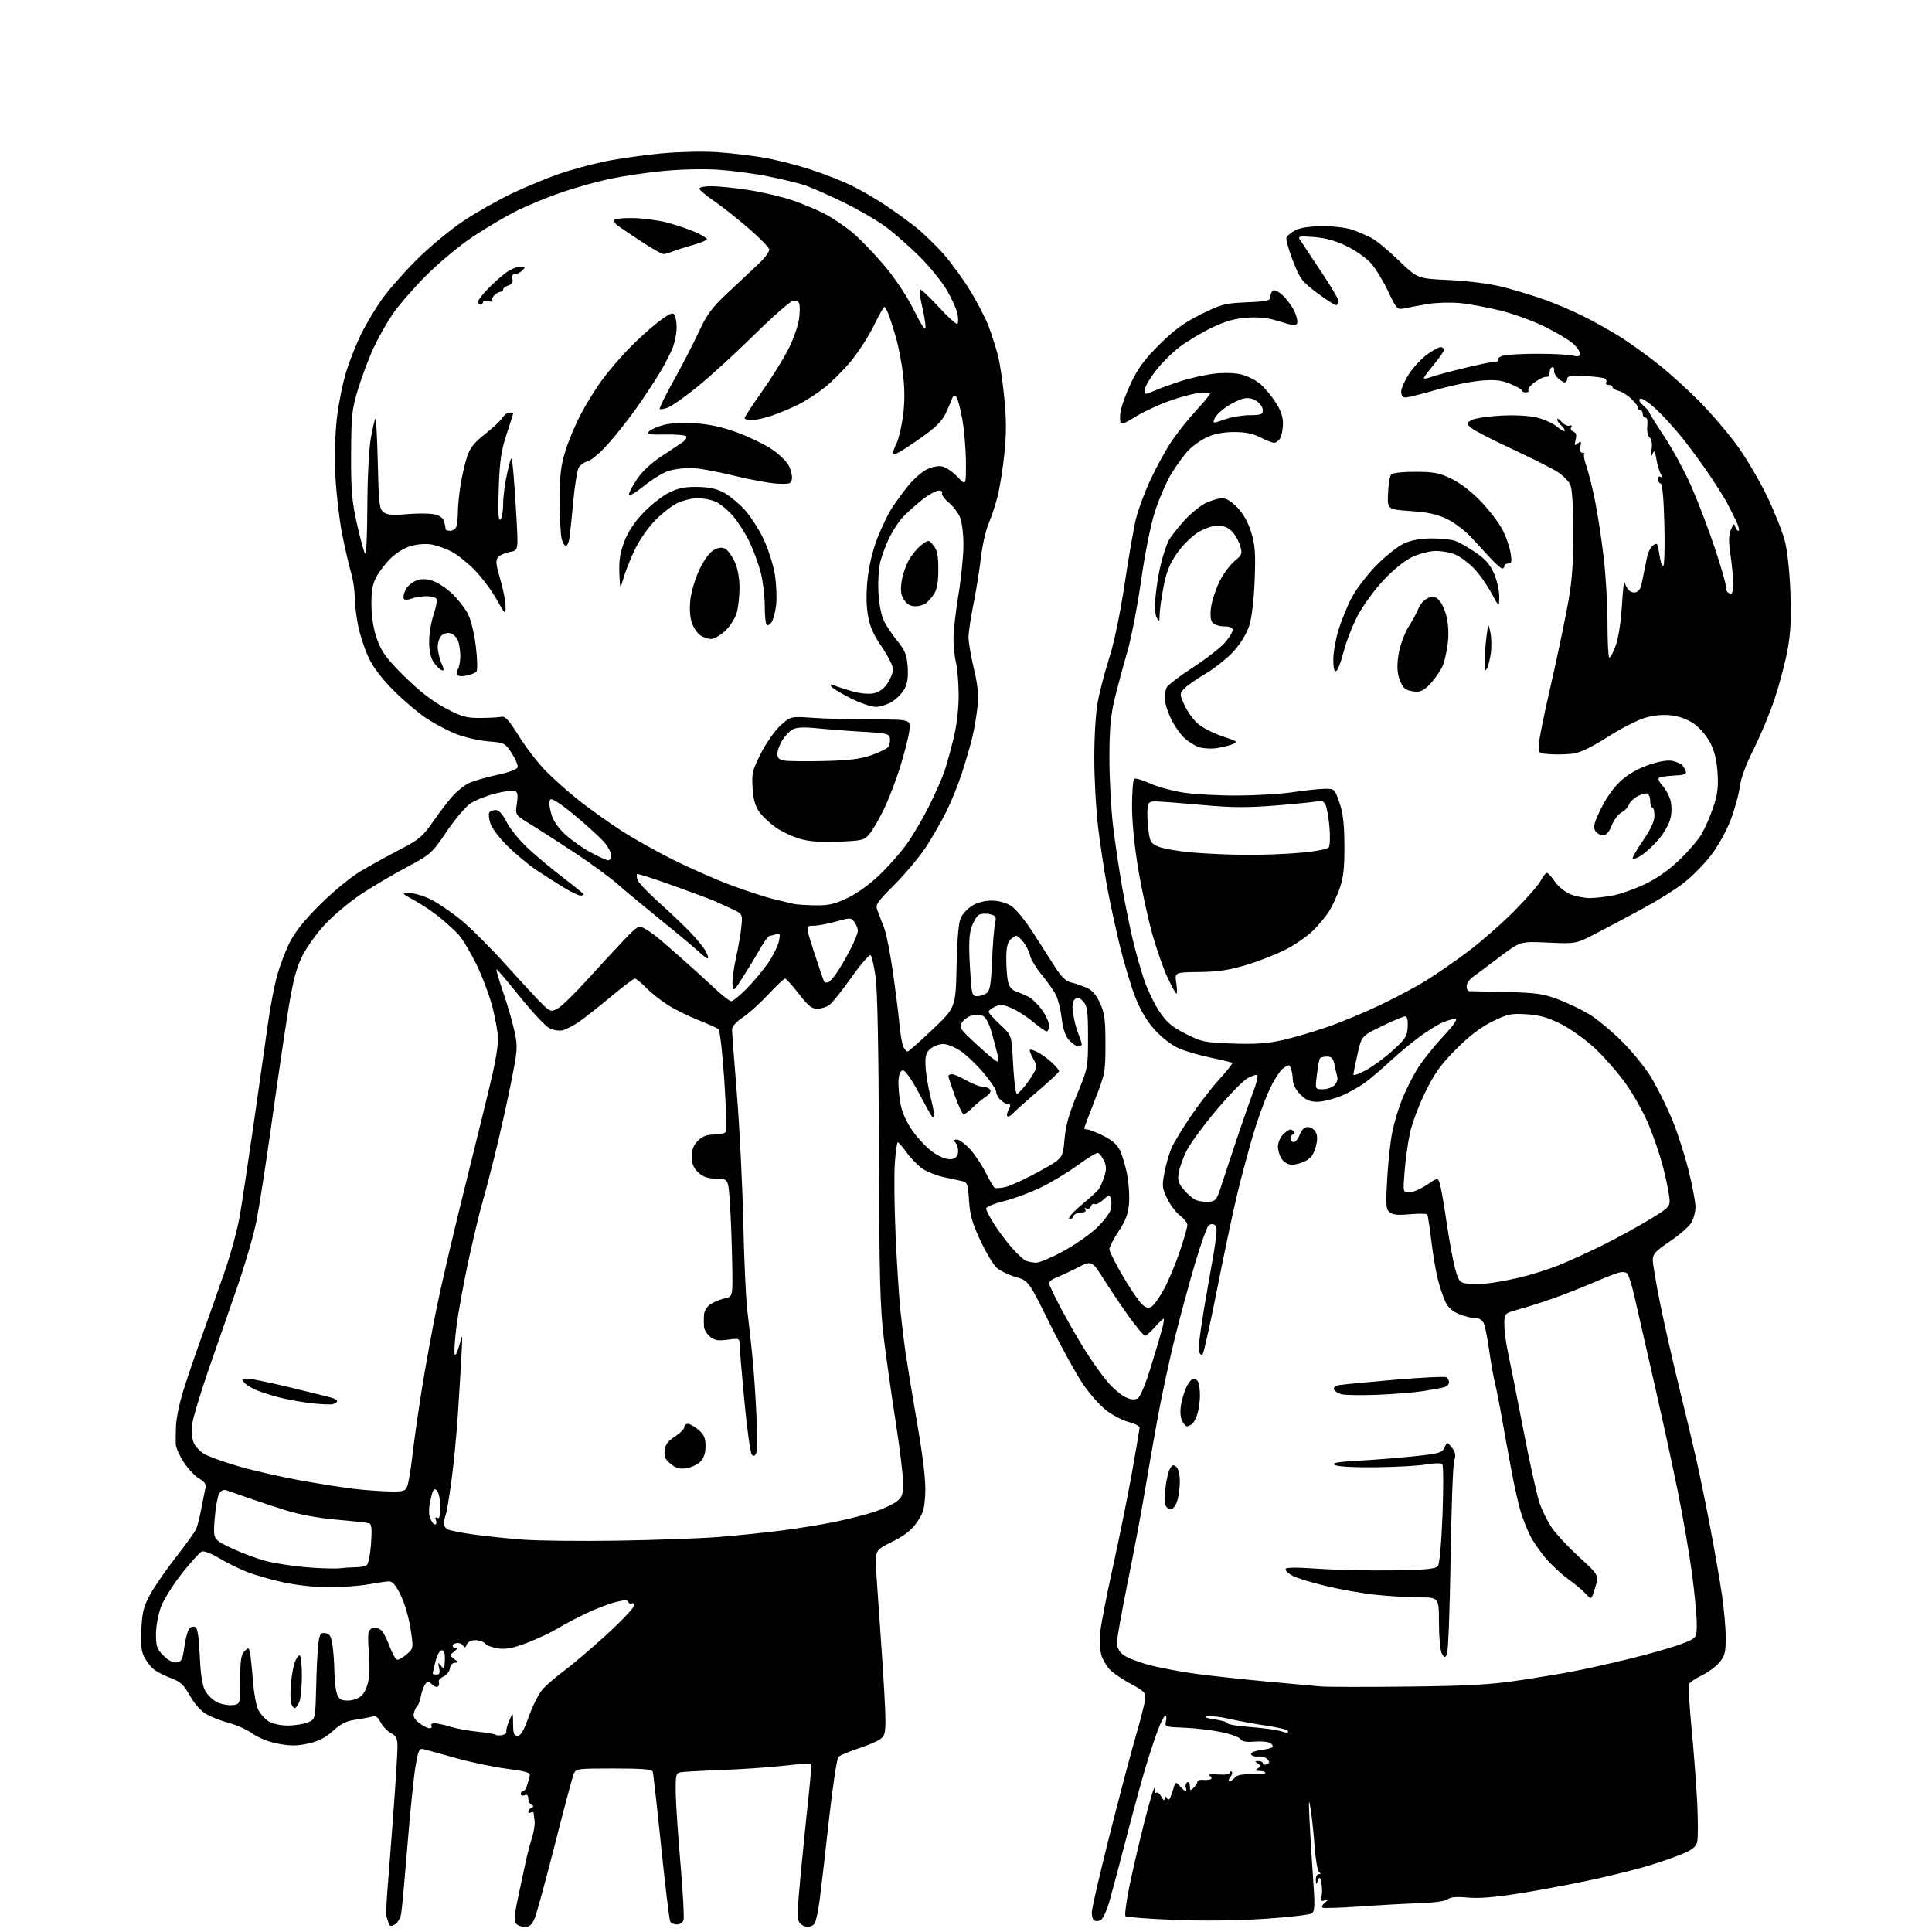 <?xml version="1.0" encoding="UTF-8" standalone="no"?>
<svg 
  version="1.1" 
  xmlns="http://www.w3.org/2000/svg" 
  xmlns:xlink="http://www.w3.org/1999/xlink" 
  xmlns:svg="http://www.w3.org/2000/svg"
  xmlns:rdf="http://www.w3.org/1999/02/22-rdf-syntax-ns#"
  xmlns:cc="http://creativecommons.org/ns#"
  xmlns:dc="http://purl.org/dc/elements/1.1/"
  viewBox="0 0 768 768"
  width="768"
  height="768"
>
<style>svg {background-color: white; }</style>"
<path stroke="none" fill="black" fill-rule="evenodd" d="M156.94,765.03C155.40,765.86 154.86,765.75 154.49,764.54C154.22,763.69 153.83,762.44 153.63,761.75C153.42,761.06 153.63,756.00 154.08,750.50C154.53,745.00 155.60,731.09 156.45,719.60C157.30,708.10 158.00,696.82 158.00,694.52C158.00,691.05 157.56,690.10 155.41,688.95C153.99,688.19 152.16,686.27 151.34,684.69C150.17,682.44 149.37,681.94 147.67,682.42C146.48,682.75 143.47,683.31 141.00,683.66C137.73,684.12 135.37,685.32 132.38,688.05C129.42,690.74 126.67,692.15 122.59,693.07C118.17,694.06 115.54,694.08 110.71,693.18C106.93,692.48 102.90,690.90 100.41,689.15C98.16,687.56 93.98,685.67 91.12,684.94C88.27,684.20 84.27,682.67 82.24,681.53C79.90,680.22 77.45,677.51 75.53,674.11C72.98,669.60 71.74,668.48 67.64,666.94C64.97,665.93 61.88,664.30 60.79,663.31C59.69,662.32 58.11,660.19 57.28,658.58C56.17,656.42 55.88,653.50 56.20,647.49C56.56,640.57 57.13,638.43 59.93,633.41C61.76,630.16 66.36,623.53 70.17,618.69C73.98,613.84 77.51,608.89 78.02,607.69C78.53,606.48 79.40,603.02 79.97,600.00C80.54,596.98 81.26,593.38 81.57,592.00C82.02,589.99 81.55,589.16 79.16,587.75C77.52,586.79 74.79,583.90 73.09,581.33C71.39,578.76 69.94,575.50 69.87,574.08C69.80,572.66 69.85,569.29 69.97,566.59C70.10,563.89 71.23,558.27 72.47,554.09C73.72,549.92 77.08,539.98 79.95,532.00C82.82,524.02 87.10,511.88 89.47,505.00C91.84,498.12 94.50,488.23 95.38,483.00C96.26,477.77 98.77,461.12 100.95,446.00C103.13,430.88 105.63,413.32 106.50,407.00C107.37,400.68 108.97,392.22 110.05,388.20C111.13,384.19 113.42,378.11 115.13,374.70C117.27,370.43 121.07,365.69 127.37,359.44C132.57,354.28 139.51,348.60 143.50,346.24C147.35,343.96 154.32,340.12 159.00,337.70C166.59,333.77 168.01,332.57 172.23,326.50C174.83,322.76 178.31,318.20 179.98,316.37C181.64,314.55 184.39,312.33 186.09,311.45C187.79,310.57 192.85,309.07 197.34,308.10C202.57,306.98 205.60,305.83 205.78,304.91C205.93,304.13 204.85,301.63 203.39,299.38C200.79,295.36 200.57,295.25 193.92,294.70C190.18,294.38 184.38,293.02 181.04,291.67C177.70,290.32 172.38,287.48 169.23,285.36C166.08,283.24 160.34,278.35 156.48,274.50C152.08,270.12 148.41,265.32 146.66,261.67C145.12,258.47 143.23,252.84 142.45,249.17C141.67,245.50 141.03,240.21 141.02,237.41C141.01,234.61 140.33,230.11 139.50,227.41C138.68,224.71 137.09,217.78 135.96,212.00C134.84,206.22 133.65,195.88 133.32,189.00C132.96,181.48 133.21,172.34 133.94,166.05C134.61,160.30 136.30,151.97 137.69,147.55C139.07,143.12 141.78,136.35 143.70,132.50C145.62,128.65 149.26,122.58 151.79,119.00C154.33,115.42 160.47,108.42 165.45,103.43C170.43,98.44 178.74,91.51 183.93,88.03C189.12,84.55 197.90,79.56 203.43,76.93C208.97,74.31 217.34,70.82 222.03,69.19C226.72,67.55 235.05,65.29 240.53,64.16C246.01,63.04 256.12,61.60 263.00,60.97C269.88,60.34 279.77,60.12 285.00,60.48C290.23,60.83 298.47,61.79 303.33,62.61C308.18,63.42 316.78,65.60 322.42,67.45C328.07,69.30 335.57,72.27 339.08,74.04C342.59,75.81 348.40,79.21 351.98,81.59C355.57,83.97 360.98,87.89 364.02,90.29C367.05,92.70 372.07,97.55 375.16,101.08C378.26,104.61 383.08,111.27 385.87,115.87C388.66,120.48 391.89,126.77 393.05,129.86C394.20,132.94 395.81,137.95 396.62,140.99C397.43,144.02 398.61,151.79 399.23,158.25C400.09,167.06 400.08,172.68 399.22,180.75C398.59,186.66 397.37,194.20 396.52,197.50C395.66,200.80 394.05,205.66 392.93,208.30C391.81,210.95 390.45,217.02 389.91,221.80C389.37,226.59 388.04,234.85 386.96,240.16C385.88,245.47 385.00,251.40 385.00,253.33C385.00,255.26 385.95,260.82 387.10,265.67C388.70,272.36 389.05,276.08 388.56,281.00C388.20,284.57 387.23,290.20 386.41,293.50C385.58,296.80 383.74,303.10 382.31,307.50C380.89,311.90 378.15,318.65 376.23,322.50C374.32,326.35 370.74,332.62 368.28,336.43C365.82,340.24 360.21,346.99 355.81,351.43C347.99,359.33 347.85,359.56 349.02,362.50C349.67,364.15 350.85,367.22 351.62,369.32C352.40,371.41 353.89,379.06 354.93,386.32C355.97,393.57 357.14,402.88 357.53,407.00C357.91,411.12 358.64,415.29 359.15,416.25C359.66,417.21 360.39,418.00 360.79,417.99C361.18,417.99 365.64,414.05 370.70,409.24C379.89,400.50 379.89,400.50 380.26,384.00C380.51,372.79 381.06,366.61 381.98,364.73C382.73,363.20 384.78,361.06 386.54,359.98C388.45,358.79 391.49,358.00 394.12,358.00C396.73,358.01 399.82,358.81 401.77,360.00C403.68,361.17 407.38,365.64 410.65,370.75C413.73,375.56 417.77,381.85 419.62,384.73C421.96,388.36 423.84,390.14 425.75,390.54C427.26,390.86 429.99,391.78 431.81,392.57C434.18,393.61 435.74,395.38 437.28,398.76C439.08,402.73 439.43,405.36 439.43,415.00C439.43,426.15 439.30,426.83 435.22,437.26C432.90,443.18 431.00,448.24 431.00,448.51C431.00,448.78 431.59,449.00 432.30,449.00C433.02,449.00 435.86,450.12 438.62,451.50C442.06,453.21 444.13,455.05 445.24,457.37C446.13,459.23 447.39,463.50 448.05,466.86C448.71,470.21 449.05,475.42 448.80,478.43C448.45,482.60 447.46,485.24 444.67,489.44C442.65,492.48 441.00,495.70 441.00,496.58C441.00,497.47 443.43,502.32 446.39,507.35C449.35,512.38 452.75,517.38 453.95,518.46C455.60,519.94 456.52,520.17 457.81,519.38C458.74,518.81 460.95,515.68 462.72,512.42C464.49,509.17 467.30,502.45 468.97,497.50C470.64,492.55 472.00,487.79 472.00,486.94C472.00,486.08 470.70,484.42 469.12,483.24C467.53,482.07 465.23,479.03 464.00,476.50C461.94,472.23 461.86,471.41 462.96,465.82C463.61,462.48 464.89,458.12 465.79,456.13C466.70,454.13 470.03,448.65 473.19,443.95C476.35,439.25 481.48,432.60 484.59,429.16C487.70,425.72 490.07,422.73 489.84,422.51C489.62,422.29 485.86,421.37 481.47,420.47C477.09,419.57 471.35,417.91 468.73,416.78C465.89,415.57 462.02,412.61 459.17,409.50C455.90,405.92 453.41,401.77 451.30,396.38C449.60,392.05 446.84,382.88 445.16,376.00C443.49,369.12 441.21,358.55 440.09,352.50C438.97,346.45 437.37,335.89 436.53,329.03C435.69,322.17 435.00,309.72 435.00,301.37C435.00,292.25 435.58,283.15 436.45,278.60C437.25,274.43 439.30,266.65 441.01,261.31C442.88,255.48 445.29,243.83 447.06,232.13C448.67,221.42 450.71,209.70 451.60,206.08C452.48,202.46 455.13,195.39 457.48,190.38C459.83,185.36 463.61,178.53 465.87,175.19C468.14,171.85 472.47,166.45 475.49,163.18C478.52,159.91 481.00,156.89 481.00,156.48C481.00,156.06 478.81,155.98 476.13,156.30C473.45,156.62 467.65,158.27 463.23,159.97C458.81,161.68 453.26,164.37 450.89,165.96C448.52,167.56 446.18,168.61 445.68,168.30C445.19,168.00 445.08,165.89 445.44,163.62C445.81,161.36 447.72,156.12 449.69,152.00C452.39,146.34 455.16,142.63 460.97,136.88C466.86,131.05 470.73,128.24 477.43,124.92C485.50,120.92 486.90,120.55 495.59,120.17C503.88,119.81 505.00,119.54 505.00,117.94C505.00,116.94 505.49,115.82 506.08,115.45C506.68,115.08 508.46,116.02 510.04,117.53C511.62,119.05 513.64,121.83 514.53,123.71C515.43,125.60 515.93,127.75 515.64,128.49C515.23,129.57 513.92,129.45 508.81,127.83C504.18,126.36 500.72,125.95 495.81,126.28C490.86,126.61 487.20,127.64 481.81,130.22C477.79,132.14 472.02,135.58 469.00,137.86C465.98,140.14 461.59,144.52 459.25,147.59C456.91,150.66 455.00,154.04 455.00,155.10C455.00,156.95 455.15,156.96 458.75,155.39C460.81,154.49 465.65,152.73 469.50,151.48C473.35,150.22 479.44,148.89 483.04,148.50C487.01,148.08 491.22,148.25 493.75,148.93C496.04,149.55 499.24,151.18 500.87,152.55C502.51,153.92 505.23,157.14 506.92,159.69C509.04,162.89 510.00,165.56 510.00,168.24C510.00,170.38 509.53,173.00 508.96,174.07C508.40,175.13 507.28,176.00 506.50,176.00C505.71,176.00 503.23,175.04 500.98,173.87C498.09,172.37 495.09,171.75 490.63,171.75C486.50,171.75 482.84,172.43 479.93,173.75C477.49,174.85 474.07,177.27 472.31,179.12C470.56,180.98 467.51,185.20 465.53,188.49C463.56,191.79 460.65,198.54 459.07,203.49C457.38,208.78 455.11,220.14 453.57,231.00C452.13,241.18 449.63,254.00 448.02,259.50C446.40,265.00 444.17,273.32 443.05,278.00C441.47,284.58 441.01,289.89 441.01,301.53C441.00,309.80 441.69,322.17 442.54,329.03C443.39,335.89 445.00,346.68 446.13,353.00C447.25,359.32 449.07,368.32 450.17,373.00C451.27,377.68 453.28,384.88 454.64,389.00C456.01,393.12 458.78,398.97 460.81,401.99C463.78,406.42 465.82,408.15 471.30,410.94C477.68,414.18 478.81,414.42 489.96,414.82C498.85,415.13 503.79,414.80 509.66,413.50C513.97,412.54 522.00,410.19 527.50,408.29C533.00,406.38 542.45,402.46 548.50,399.57C554.55,396.69 562.65,392.40 566.50,390.03C570.35,387.66 577.73,382.59 582.89,378.76C588.06,374.93 596.45,367.63 601.55,362.53C606.64,357.43 611.54,351.86 612.43,350.13C613.32,348.41 614.43,347.00 614.90,347.00C615.36,347.00 616.81,348.57 618.12,350.49C619.44,352.42 622.18,354.65 624.27,355.49C626.34,356.32 629.77,357.00 631.88,357.00C634.00,357.00 638.15,356.54 641.11,355.98C644.08,355.43 649.79,353.41 653.82,351.50C658.59,349.24 663.38,345.88 667.56,341.86C671.10,338.47 675.08,333.83 676.41,331.56C677.75,329.28 679.82,324.52 681.02,320.96C682.74,315.89 683.11,312.94 682.76,307.28C682.44,302.27 681.56,298.61 679.85,295.29C678.47,292.62 675.65,289.30 673.44,287.74C670.96,286.00 667.60,284.74 664.41,284.36C661.09,283.97 657.46,284.31 653.91,285.34C650.93,286.20 644.28,289.61 639.14,292.91C633.24,296.70 628.25,299.14 625.64,299.53C623.36,299.86 619.25,300.00 616.50,299.82C611.50,299.50 611.50,299.50 611.71,295.85C611.82,293.84 613.71,284.39 615.91,274.85C618.11,265.31 621.13,251.20 622.61,243.50C624.88,231.78 625.33,226.73 625.37,212.50C625.40,201.65 624.99,194.52 624.25,192.79C623.60,191.29 621.25,188.92 619.01,187.51C616.77,186.09 608.54,181.96 600.72,178.33C592.90,174.70 585.66,170.93 584.63,169.96C582.80,168.25 582.82,168.17 585.09,166.95C586.38,166.26 591.55,165.48 596.59,165.22C602.15,164.93 607.79,165.23 610.93,165.98C613.78,166.67 617.44,168.34 619.06,169.70C620.68,171.06 622.00,171.74 622.00,171.21C622.00,170.68 621.32,169.68 620.50,169.00C619.67,168.32 619.00,167.29 619.00,166.72C619.00,166.16 619.79,166.59 620.75,167.69C621.71,168.79 623.13,169.47 623.89,169.21C624.74,168.92 625.01,169.18 624.58,169.88C624.19,170.50 624.57,171.28 625.43,171.61C626.55,172.04 626.80,172.95 626.33,174.85C625.76,177.14 625.87,177.33 627.20,176.24C628.51,175.16 628.66,175.34 628.25,177.49C627.94,179.12 628.22,180.00 629.05,180.00C629.76,180.00 630.07,180.27 629.74,180.59C629.42,180.92 629.82,183.05 630.63,185.34C631.45,187.63 632.98,193.80 634.04,199.05C635.10,204.30 636.65,214.42 637.49,221.54C638.32,228.66 639.00,240.38 639.00,247.58C639.00,254.78 639.30,260.97 639.67,261.33C640.03,261.70 641.18,259.64 642.22,256.75C643.37,253.54 644.35,247.22 644.75,240.50C645.11,234.45 645.58,230.37 645.81,231.43C646.03,232.49 646.81,233.95 647.53,234.68C648.26,235.40 649.56,235.72 650.43,235.39C651.30,235.05 652.21,233.82 652.45,232.64C652.68,231.46 653.16,229.15 653.50,227.50C653.84,225.85 654.38,223.16 654.71,221.53C655.03,219.90 655.92,217.94 656.69,217.16C657.46,216.39 658.34,216.00 658.63,216.30C658.93,216.59 659.41,218.67 659.72,220.92C660.02,223.16 660.66,225.00 661.14,225.00C661.63,225.00 661.84,217.73 661.62,208.79C661.36,198.12 660.84,192.45 660.11,192.20C659.50,192.00 659.00,191.17 659.00,190.36C659.00,189.55 659.48,189.18 660.07,189.55C660.83,190.01 660.84,189.66 660.13,188.35C659.57,187.33 658.81,184.70 658.44,182.50C657.86,179.10 657.63,178.80 656.87,180.50C656.23,181.93 656.13,181.46 656.52,178.82C656.87,176.45 656.60,174.70 655.75,173.91C654.99,173.20 654.60,171.29 654.83,169.34C655.06,167.33 654.78,166.00 654.11,166.00C653.50,166.00 653.00,165.32 653.00,164.50C653.00,163.68 652.55,163.00 652.00,163.00C651.45,163.00 651.11,162.66 651.23,162.25C651.36,161.84 650.22,160.27 648.70,158.76C647.18,157.25 644.82,155.74 643.46,155.40C642.11,155.06 641.00,154.38 641.00,153.89C641.00,153.40 640.30,153.00 639.44,153.00C638.58,153.00 638.14,152.58 638.46,152.07C638.77,151.56 638.55,150.84 637.96,150.48C637.37,150.11 633.76,149.67 629.94,149.49C624.46,149.23 623.00,149.46 623.00,150.58C623.00,151.36 622.55,152.00 622.00,152.00C621.45,152.00 620.18,151.18 619.19,150.19C618.19,149.19 617.55,147.84 617.77,147.19C617.99,146.53 617.68,146.00 617.08,146.00C616.49,146.00 616.00,146.92 616.00,148.04C616.00,149.17 615.44,149.96 614.75,149.80C614.06,149.64 612.03,150.56 610.24,151.83C608.44,153.11 607.23,154.57 607.55,155.08C607.86,155.58 607.42,156.00 606.56,156.00C605.70,156.00 605.00,155.66 605.00,155.25C604.99,154.84 602.93,153.65 600.40,152.61C596.75,151.11 594.36,150.84 588.66,151.31C584.72,151.64 576.78,153.27 571.00,154.95C565.23,156.63 559.72,158.00 558.75,158.00C557.58,158.00 557.00,157.22 557.00,155.67C557.00,154.39 558.43,151.19 560.17,148.55C561.92,145.92 565.14,142.47 567.32,140.88C569.51,139.30 571.91,138.00 572.65,138.00C573.39,138.00 574.00,138.48 574.00,139.07C574.00,139.66 572.20,142.28 570.00,144.88C567.80,147.49 566.00,149.93 566.00,150.29C566.00,150.65 567.20,150.50 568.66,149.94C570.12,149.38 576.08,147.77 581.91,146.35C587.73,144.93 593.30,143.79 594.27,143.82C595.25,143.85 595.79,143.47 595.48,142.97C595.17,142.47 596.17,141.73 597.71,141.33C599.24,140.94 605.45,140.62 611.50,140.63C617.55,140.64 623.74,140.96 625.25,141.35C627.37,141.88 628.00,141.68 628.00,140.47C628.00,139.61 626.76,137.83 625.25,136.51C623.74,135.19 618.88,132.29 614.45,130.05C610.02,127.81 602.11,124.90 596.88,123.57C591.64,122.24 584.24,120.86 580.43,120.49C576.62,120.13 570.80,120.29 567.50,120.86C564.20,121.42 560.11,122.17 558.41,122.53C555.37,123.17 555.24,123.04 551.80,115.79C549.87,111.72 546.83,106.74 545.06,104.72C543.28,102.70 538.97,99.63 535.47,97.91C531.03,95.73 527.08,94.62 522.42,94.24C516.86,93.79 515.88,93.94 516.62,95.10C517.10,95.87 520.76,101.38 524.75,107.35C528.74,113.31 532.00,118.75 532.00,119.43C532.00,120.11 531.73,120.94 531.40,121.26C531.07,121.59 527.70,119.53 523.90,116.68C517.44,111.84 516.80,110.99 513.94,103.63C512.26,99.30 511.11,95.16 511.39,94.43C511.67,93.70 513.27,92.39 514.95,91.53C516.93,90.50 520.71,89.94 525.75,89.91C530.14,89.89 535.29,90.52 537.64,91.35C539.91,92.17 543.29,93.61 545.14,94.56C546.99,95.51 551.88,99.54 556.00,103.52C563.50,110.75 563.50,110.75 576.00,111.32C583.20,111.65 591.94,112.75 596.62,113.90C601.08,115.00 608.50,117.21 613.12,118.81C617.73,120.41 625.23,123.60 629.78,125.89C634.34,128.18 641.09,132.00 644.78,134.37C648.48,136.74 655.10,141.54 659.50,145.02C663.90,148.51 671.35,155.29 676.05,160.09C680.75,164.90 687.45,172.80 690.94,177.66C694.42,182.52 699.64,191.45 702.54,197.50C705.44,203.55 708.57,211.43 709.50,215.00C710.51,218.85 711.41,227.21 711.71,235.50C712.10,246.13 711.82,251.67 710.55,258.50C709.63,263.45 707.35,272.08 705.49,277.68C703.63,283.28 699.88,292.28 697.17,297.68C693.99,304.00 691.99,309.44 691.56,312.94C691.19,315.92 689.54,321.85 687.90,326.11C686.21,330.49 682.79,336.59 680.01,340.17C677.31,343.65 672.50,348.52 669.31,350.99C666.13,353.47 659.02,357.93 653.51,360.91C648.01,363.89 639.67,368.33 635.00,370.77C626.50,375.22 626.50,375.22 615.42,374.70C604.34,374.18 604.34,374.18 596.21,380.34C591.73,383.73 586.93,387.31 585.54,388.30C584.14,389.28 583.00,390.97 583.00,392.05C583.00,393.12 583.50,394.00 584.10,394.00C584.71,394.00 591.35,394.15 598.85,394.34C610.51,394.62 613.49,395.04 619.24,397.21C622.95,398.60 628.53,401.27 631.64,403.12C634.75,404.98 640.71,409.92 644.90,414.10C649.08,418.28 654.33,424.80 656.57,428.60C658.81,432.39 662.33,439.46 664.40,444.29C666.47,449.13 669.47,458.29 671.08,464.65C672.69,471.01 674.00,477.85 673.99,479.86C673.99,481.86 673.15,484.77 672.13,486.32C671.10,487.87 667.28,491.14 663.63,493.59C658.07,497.32 657.00,498.50 657.00,500.87C657.00,502.42 658.34,510.29 659.97,518.36C661.61,526.43 664.96,541.23 667.43,551.26C669.89,561.29 673.03,574.45 674.39,580.50C675.76,586.55 678.24,598.70 679.91,607.50C681.58,616.30 683.63,628.11 684.47,633.74C685.31,639.38 686.00,647.11 686.00,650.92C686.00,656.87 685.64,658.27 683.48,660.85C682.09,662.49 678.90,664.84 676.40,666.05C673.89,667.26 671.62,668.83 671.35,669.52C671.09,670.22 671.59,678.37 672.47,687.64C673.36,696.91 674.35,710.17 674.69,717.10C675.02,724.02 675.01,730.83 674.66,732.22C674.21,734.03 672.67,735.32 669.26,736.77C666.64,737.88 660.90,739.92 656.50,741.30C652.10,742.67 642.20,745.19 634.50,746.89C626.80,748.60 613.64,751.10 605.26,752.46C594.43,754.21 588.14,754.75 583.53,754.32C579.00,753.90 576.59,754.09 575.53,754.98C574.60,755.75 570.19,756.37 564.25,756.56C558.89,756.74 548.22,757.32 540.54,757.87C532.86,758.41 526.19,758.62 525.73,758.33C525.26,758.04 525.69,757.14 526.69,756.32C528.43,754.90 528.43,754.86 526.63,755.43C525.10,755.92 524.86,755.63 525.32,753.87C525.64,752.68 525.62,750.33 525.28,748.65C524.75,746.01 524.57,745.86 523.90,747.55C523.20,749.36 523.14,749.34 523.07,747.25C523.03,746.01 523.56,744.99 524.25,744.98C525.12,744.97 525.16,744.75 524.39,744.23C523.78,743.83 522.97,739.23 522.58,734.00C522.20,728.77 521.48,722.02 520.98,719.00C520.24,714.49 520.17,715.29 520.55,723.50C520.81,729.00 521.44,739.35 521.96,746.50C522.74,757.28 522.66,759.68 521.50,760.57C520.73,761.17 512.09,762.16 502.30,762.79C491.15,763.50 477.69,763.65 466.29,763.17C456.27,762.75 447.77,762.10 447.39,761.73C447.02,761.35 447.68,756.20 448.87,750.27C450.06,744.35 452.81,732.52 454.97,724.00C457.13,715.48 458.93,709.59 458.95,710.92C458.98,712.25 459.31,713.02 459.70,712.64C460.08,712.25 460.97,712.96 461.66,714.22C462.47,715.68 462.95,715.96 462.98,715.00C463.02,713.73 463.17,713.72 463.93,714.91C464.59,715.96 465.14,715.25 466.06,712.19C467.27,708.14 467.34,708.09 469.02,710.02C469.96,711.11 471.01,712.00 471.34,712.00C471.67,712.00 471.70,711.37 471.40,710.60C471.11,709.83 471.34,708.91 471.93,708.54C472.56,708.15 473.00,708.76 473.00,710.01C473.00,711.91 473.17,711.98 474.50,710.64C475.33,709.82 476.00,708.74 476.00,708.24C476.00,707.74 477.01,707.42 478.25,707.53C479.49,707.64 480.89,707.51 481.36,707.24C481.83,706.97 481.60,706.37 480.86,705.90C480.03,705.38 481.36,705.18 484.25,705.39C487.07,705.59 489.00,705.31 489.00,704.70C489.00,704.13 489.29,703.96 489.64,704.31C490.00,704.66 489.72,705.64 489.02,706.48C488.32,707.32 488.20,708.00 488.76,708.00C489.31,708.00 490.29,707.36 490.94,706.57C491.75,705.60 493.89,705.20 497.57,705.32C500.56,705.42 503.00,705.16 503.00,704.75C503.00,704.34 501.99,703.99 500.75,703.98C498.92,703.97 498.78,703.78 500.00,702.98C501.33,702.11 501.33,701.89 500.00,701.02C498.72,700.17 498.75,700.03 500.25,700.02C501.21,700.01 502.00,700.44 502.00,700.97C502.00,701.50 502.69,701.67 503.53,701.35C504.71,700.90 504.79,700.45 503.89,699.37C503.25,698.60 501.60,698.09 500.22,698.23C498.84,698.38 497.53,698.00 497.32,697.39C497.09,696.74 498.64,696.04 501.04,695.72C503.31,695.42 505.45,694.88 505.80,694.53C506.15,694.18 505.78,693.45 504.97,692.90C504.16,692.36 501.35,692.09 498.72,692.31C495.38,692.59 493.71,692.30 493.17,691.34C492.75,690.59 489.28,689.33 485.45,688.53C481.63,687.74 475.00,686.95 470.71,686.79C463.20,686.51 462.95,686.42 463.48,684.25C463.79,683.01 463.68,682.00 463.25,682.00C462.82,682.00 461.48,684.59 460.27,687.75C459.06,690.91 456.74,698.00 455.10,703.50C453.47,709.00 450.05,721.60 447.49,731.50C444.94,741.40 441.98,752.49 440.92,756.15C439.82,759.89 438.29,763.06 437.40,763.40C436.53,763.73 435.41,763.75 434.91,763.44C434.41,763.13 434.00,761.68 434.00,760.20C434.00,758.73 437.19,744.92 441.08,729.51C444.97,714.11 449.67,696.33 451.53,690.00C453.38,683.67 455.03,677.17 455.20,675.55C455.47,672.88 454.96,672.31 449.81,669.55C446.68,667.87 442.98,665.42 441.59,664.10C440.20,662.78 438.54,660.13 437.90,658.20C437.21,656.11 437.00,652.31 437.37,648.76C437.71,645.50 439.99,633.75 442.44,622.66C444.90,611.57 448.27,594.85 449.95,585.50C451.63,576.15 453.00,568.03 453.00,567.46C453.00,566.88 451.03,565.89 448.63,565.25C446.22,564.60 442.29,562.58 439.88,560.75C437.47,558.92 433.33,554.29 430.68,550.46C428.03,546.63 422.03,535.76 417.35,526.30C408.85,509.10 408.85,509.10 403.66,507.59C400.80,506.76 397.39,505.08 396.08,503.86C394.78,502.64 391.90,497.79 389.69,493.07C386.49,486.25 385.57,483.01 385.20,477.24C384.79,470.83 384.49,469.92 382.62,469.54C381.45,469.31 378.14,468.59 375.25,467.96C372.36,467.32 368.55,465.82 366.78,464.63C365.00,463.43 362.19,460.58 360.53,458.29C358.86,456.00 357.23,454.09 356.90,454.06C356.57,454.03 356.03,457.77 355.71,462.37C355.38,466.97 355.52,479.91 356.02,491.12C356.52,502.33 357.38,515.77 357.93,521.00C358.48,526.23 359.38,533.65 359.93,537.50C360.48,541.35 362.55,553.95 364.54,565.50C367.05,580.13 368.04,588.68 367.80,593.69C367.52,599.76 367.00,601.54 364.45,605.19C362.26,608.31 359.54,610.44 354.57,612.91C347.72,616.31 347.72,616.31 348.38,625.91C348.74,631.18 349.69,644.95 350.50,656.50C351.31,668.05 351.98,680.29 351.98,683.69C352.00,688.95 351.67,690.12 349.80,691.43C348.59,692.28 344.65,693.93 341.05,695.10C337.45,696.28 333.98,697.75 333.33,698.37C332.68,699.00 331.03,709.85 329.57,723.00C328.15,735.92 326.48,750.33 325.87,755.00C325.26,759.67 324.31,764.06 323.76,764.75C323.21,765.44 321.97,766.00 321.00,766.00C320.03,766.00 318.65,765.28 317.91,764.39C316.80,763.05 316.88,759.72 318.37,744.14C319.36,733.89 320.76,720.10 321.48,713.50C322.20,706.90 322.62,701.32 322.42,701.11C322.21,700.89 317.42,701.24 311.77,701.89C306.12,702.54 294.98,703.30 287.00,703.60C279.02,703.89 271.60,704.30 270.50,704.52C268.69,704.87 268.51,705.66 268.61,712.71C268.67,716.99 269.53,729.78 270.52,741.12C271.51,752.46 272.03,762.47 271.69,763.37C271.34,764.27 270.18,765.00 269.09,765.00C268.01,765.00 266.82,764.51 266.45,763.92C266.08,763.33 264.46,749.94 262.83,734.17C261.21,718.40 259.70,704.94 259.47,704.25C259.17,703.32 255.17,703.00 244.01,703.00C229.34,703.00 228.93,703.06 228.03,705.25C227.52,706.49 224.16,719.10 220.55,733.29C216.95,747.47 213.35,760.63 212.55,762.54C211.46,765.14 210.50,766.00 208.67,766.00C207.34,766.00 205.74,765.39 205.12,764.65C204.28,763.64 204.48,761.05 205.91,754.40C206.96,749.50 208.35,743.02 209.00,740.00C209.65,736.98 210.77,732.70 211.48,730.50C212.19,728.30 212.66,725.38 212.52,724.00C212.37,722.62 212.20,721.14 212.13,720.69C212.06,720.25 211.55,720.16 211.00,720.50C210.45,720.84 210.00,720.68 210.00,720.14C210.00,719.61 210.56,718.90 211.25,718.58C212.25,718.12 212.25,717.88 211.25,717.42C210.56,717.10 210.00,715.98 210.00,714.95C210.00,713.68 209.51,713.25 208.50,713.64C207.68,713.95 207.00,713.72 207.00,713.11C207.00,712.50 207.42,712.00 207.93,712.00C208.45,712.00 209.16,710.99 209.51,709.75C209.87,708.51 210.35,706.79 210.59,705.93C210.94,704.64 209.28,704.13 201.26,703.07C195.89,702.36 186.78,700.44 181.00,698.80C175.22,697.16 169.58,695.60 168.47,695.34C166.64,694.90 166.30,695.60 165.17,702.17C164.48,706.20 163.04,720.30 161.97,733.50C160.90,746.70 159.78,758.96 159.47,760.74C159.16,762.52 158.03,764.45 156.94,765.03zM199.46,689.77C200.58,689.59 201.40,688.93 201.27,688.29C201.15,687.65 201.69,685.64 202.48,683.81C203.92,680.50 203.92,680.50 203.96,685.25C203.99,689.09 204.33,690.00 205.75,690.00C207.03,690.00 208.24,687.90 210.26,682.25C211.78,677.99 214.25,673.12 215.76,671.44C217.27,669.76 221.05,666.51 224.16,664.23C227.27,661.94 234.69,655.64 240.65,650.22C246.62,644.80 251.65,639.56 251.84,638.57C252.04,637.54 251.76,637.03 251.18,637.39C250.63,637.73 249.99,637.48 249.78,636.84C249.48,635.94 248.29,635.94 244.73,636.84C242.16,637.48 237.01,639.45 233.28,641.21C229.55,642.97 224.36,645.71 221.74,647.30C219.13,648.88 213.67,651.46 209.63,653.01C204.11,655.14 201.24,655.71 198.15,655.29C195.88,654.99 193.52,654.12 192.89,653.37C192.27,652.62 190.51,652.00 188.98,652.00C187.29,652.00 185.96,652.67 185.55,653.72C185.04,655.07 184.72,655.16 184.08,654.12C183.63,653.40 182.41,652.97 181.38,653.17C180.35,653.36 179.72,653.97 180.00,654.51C180.28,655.06 180.95,655.38 181.50,655.24C182.05,655.09 181.63,655.65 180.56,656.49C178.64,657.98 178.64,658.01 180.56,659.47C182.25,660.74 182.28,660.94 180.82,660.97C179.85,660.99 179.00,661.95 178.82,663.25C178.64,664.49 177.48,665.95 176.24,666.49C174.99,667.04 174.18,668.04 174.44,668.71C174.70,669.38 174.52,670.18 174.04,670.48C173.56,670.77 172.49,670.35 171.68,669.54C170.46,668.32 170.00,668.29 169.11,669.37C168.50,670.10 167.71,672.22 167.35,674.10C166.98,675.97 166.37,677.73 165.98,678.00C165.59,678.27 164.97,679.47 164.60,680.65C164.10,682.26 164.60,683.32 166.60,684.90C168.07,686.05 169.91,687.00 170.69,687.00C171.48,687.00 171.84,686.55 171.50,686.00C171.16,685.45 171.70,685.00 172.69,685.01C173.69,685.02 176.54,685.64 179.03,686.40C181.53,687.16 186.45,688.06 189.97,688.40C193.49,688.75 196.60,689.27 196.89,689.56C197.18,689.85 198.34,689.94 199.46,689.77zM511.75,688.91C511.89,688.96 512.00,688.61 512.00,688.12C512.00,687.64 508.29,686.70 503.75,686.04C499.21,685.38 492.54,684.16 488.93,683.33C485.31,682.50 481.26,682.00 479.93,682.24C478.27,682.52 479.16,682.91 482.75,683.46C485.64,683.90 488.00,684.61 488.00,685.04C488.00,685.47 491.94,686.13 496.75,686.50C501.56,686.87 506.85,687.55 508.50,688.00C510.15,688.45 511.61,688.86 511.75,688.91zM114.50,685.93C117.25,685.92 120.82,685.35 122.43,684.66C125.36,683.41 125.36,683.41 125.68,670.45C125.85,663.33 126.25,655.56 126.57,653.19C127.06,649.47 127.44,648.92 129.32,649.19C131.07,649.44 131.63,650.40 132.18,654.00C132.55,656.48 132.89,661.28 132.93,664.68C132.97,668.09 133.44,672.02 133.98,673.43C134.75,675.48 135.63,676.00 138.29,676.00C140.23,676.00 142.51,675.17 143.75,674.02C145.00,672.85 146.16,670.15 146.56,667.42C146.94,664.88 146.97,659.98 146.61,656.52C146.26,653.07 146.25,649.51 146.59,648.62C146.93,647.73 148.01,647.00 148.98,647.00C149.96,647.00 151.29,647.65 151.95,648.44C152.61,649.24 153.96,652.03 154.96,654.65C155.96,657.28 157.22,659.57 157.78,659.76C158.33,659.94 160.04,659.01 161.59,657.68C164.40,655.26 164.40,655.26 163.19,647.38C162.51,642.98 160.77,637.07 159.24,634.00C157.22,629.94 155.98,628.53 154.50,628.62C153.40,628.69 149.57,629.24 146.00,629.86C142.43,630.48 135.45,630.98 130.50,630.97C125.29,630.96 117.71,630.12 112.50,628.98C107.55,627.89 101.03,626.01 98.00,624.80C94.97,623.59 90.08,621.15 87.12,619.38C84.17,617.61 81.08,616.42 80.26,616.73C79.44,617.05 75.88,620.95 72.36,625.40C68.84,629.86 65.07,635.88 63.98,638.79C62.88,641.72 62.00,646.54 62.00,649.61C62.00,654.43 62.39,655.54 64.99,658.15C66.93,660.09 68.78,661.03 70.24,660.82C72.18,660.54 72.61,659.67 73.31,654.50C73.76,651.20 74.67,647.95 75.32,647.29C75.97,646.62 77.06,646.42 77.73,646.84C78.54,647.33 79.12,651.30 79.41,658.21C79.70,665.18 80.40,669.87 81.44,671.89C82.32,673.58 84.40,675.68 86.08,676.54C87.76,677.41 90.56,677.98 92.31,677.81C95.50,677.50 95.50,677.50 95.50,667.79C95.50,660.00 95.84,657.74 97.19,656.38C98.78,654.79 98.91,654.83 99.39,657.09C99.66,658.42 100.18,663.33 100.53,668.00C100.88,672.67 101.80,677.86 102.59,679.52C103.37,681.18 105.25,683.31 106.76,684.25C108.40,685.26 111.51,685.94 114.50,685.93zM117.14,679.00C116.64,679.00 115.99,678.07 115.69,676.94C115.40,675.81 115.38,672.32 115.66,669.19C115.94,666.06 116.63,662.26 117.20,660.75C117.77,659.24 118.64,658.00 119.12,658.00C119.60,658.00 120.00,661.57 120.00,665.93C120.00,670.30 119.56,675.02 119.02,676.43C118.49,677.85 117.64,679.00 117.14,679.00zM559.50,670.45C583.05,670.19 592.40,669.68 603.00,668.10C610.42,667.00 620.33,665.37 625.00,664.48C629.67,663.59 639.87,661.32 647.65,659.43C655.43,657.53 664.66,654.91 668.15,653.59C674.50,651.20 674.50,651.20 674.48,645.35C674.47,642.13 673.62,633.20 672.59,625.50C671.57,617.80 669.04,603.17 666.98,593.00C664.92,582.83 660.71,563.48 657.62,550.00C654.53,536.52 651.08,521.41 649.96,516.42C648.85,511.42 647.45,506.85 646.87,506.27C646.21,505.61 644.76,505.51 643.15,505.99C641.69,506.43 636.90,508.33 632.50,510.22C628.10,512.11 621.12,514.84 617.00,516.28C612.88,517.72 606.91,519.61 603.75,520.48C598.00,522.06 598.00,522.06 598.00,526.58C598.00,529.07 598.66,534.12 599.48,537.80C600.29,541.49 603.01,555.19 605.53,568.26C608.05,581.32 610.96,594.48 612.00,597.49C613.03,600.50 615.26,604.97 616.95,607.42C618.63,609.87 623.52,615.09 627.81,619.02C635.61,626.15 635.61,626.15 634.10,631.09C632.58,636.02 632.58,636.02 630.54,633.73C629.42,632.47 626.24,629.79 623.47,627.79C620.71,625.79 616.61,621.98 614.36,619.32C612.12,616.66 609.38,612.68 608.28,610.49C607.18,608.30 605.55,604.25 604.67,601.50C603.78,598.75 602.13,591.55 600.99,585.50C599.85,579.45 598.09,569.77 597.07,564.00C596.06,558.23 594.77,551.70 594.21,549.50C593.64,547.30 592.66,541.73 592.02,537.12C591.38,532.51 590.45,527.68 589.95,526.37C589.33,524.75 588.26,524.00 586.54,524.00C585.17,524.00 582.27,523.29 580.10,522.42C577.45,521.36 575.65,519.78 574.61,517.58C573.75,515.79 572.40,511.81 571.61,508.75C570.81,505.68 569.63,498.75 568.98,493.34C568.34,487.93 567.61,483.18 567.37,482.79C567.13,482.40 564.03,482.35 560.49,482.68C555.77,483.12 553.61,482.92 552.40,481.91C550.95,480.72 550.83,479.02 551.43,468.52C551.81,461.91 552.73,453.49 553.49,449.82C554.24,446.15 555.97,440.40 557.33,437.04C558.68,433.69 561.30,428.42 563.15,425.34C564.99,422.26 569.58,416.43 573.35,412.37C577.70,407.69 579.60,405.00 578.57,405.00C577.67,405.00 575.40,405.64 573.53,406.42C571.65,407.21 567.51,409.77 564.31,412.12C561.11,414.47 556.02,418.69 553.00,421.50C549.98,424.31 545.56,428.12 543.18,429.95C540.80,431.78 536.30,434.33 533.18,435.62C530.06,436.90 525.78,437.96 523.67,437.98C520.76,437.99 519.15,437.30 516.92,435.08C515.14,433.29 513.97,431.05 513.93,429.33C513.89,427.77 513.55,425.71 513.16,424.74C512.51,423.10 512.32,423.09 510.11,424.63C508.82,425.54 506.25,429.58 504.42,433.62C502.58,437.65 499.67,445.76 497.96,451.63C496.25,457.51 493.57,467.53 492.00,473.91C490.43,480.28 486.84,497.20 484.02,511.50C481.20,525.80 478.52,537.88 478.05,538.35C477.58,538.82 476.90,538.26 476.53,537.11C476.17,535.96 477.79,524.41 480.14,511.44C483.79,491.28 484.19,487.74 482.95,486.97C482.03,486.40 481.07,486.51 480.32,487.29C479.68,487.95 477.34,494.57 475.12,502.00C472.91,509.43 469.30,522.70 467.11,531.50C464.92,540.30 461.77,554.92 460.12,564.00C458.47,573.08 456.15,586.35 454.97,593.50C453.79,600.65 450.84,616.30 448.41,628.28C445.99,640.25 444.00,651.36 444.00,652.95C444.00,654.86 444.86,656.53 446.49,657.82C447.86,658.89 452.48,660.71 456.74,661.84C461.01,662.98 469.45,664.57 475.50,665.39C481.55,666.20 494.15,667.57 503.50,668.43C512.85,669.30 522.52,670.18 525.00,670.39C527.48,670.61 543.00,670.64 559.50,670.45zM173.57,665.67C174.73,665.67 174.99,665.01 174.55,663.08C174.03,660.77 174.11,660.68 175.32,662.22C176.52,663.75 176.69,663.50 176.83,659.97C176.94,657.19 176.57,656.00 175.61,656.00C174.82,656.00 173.76,657.88 173.12,660.44C172.50,662.89 172.00,665.06 172.00,665.28C172.00,665.49 172.70,665.67 173.57,665.67zM575.17,657.67C574.34,659.15 574.12,659.10 573.12,657.23C572.50,656.07 572.00,650.60 572.00,645.07C572.00,635.00 572.00,635.00 564.25,634.98C559.99,634.97 552.23,634.52 547.00,633.97C541.77,633.42 532.88,631.86 527.23,630.50C521.58,629.14 515.61,627.33 513.98,626.49C512.34,625.64 511.00,624.45 511.00,623.83C511.00,623.02 514.64,622.96 524.25,623.61C531.54,624.10 544.92,624.38 554.00,624.24C567.17,624.03 570.72,623.67 571.60,622.49C572.25,621.63 573.00,613.13 573.43,601.88C573.82,591.36 573.78,582.39 573.32,581.96C572.87,581.53 570.02,581.61 567.00,582.13C563.98,582.66 554.98,583.16 547.00,583.25C538.25,583.35 531.76,583.00 530.63,582.35C529.19,581.53 531.48,581.13 540.63,580.61C547.16,580.23 557.15,579.43 562.84,578.82C572.13,577.82 573.28,577.47 574.23,575.40C575.28,573.09 575.28,573.09 577.13,575.43C578.57,577.26 578.77,578.41 578.07,580.64C577.57,582.21 576.92,599.82 576.63,619.76C576.33,639.70 575.68,656.76 575.17,657.67zM135.00,623.41C136.93,623.20 139.85,623.01 141.50,623.00C143.15,622.98 145.05,622.62 145.72,622.20C146.41,621.76 147.17,618.10 147.49,613.69C147.90,607.92 147.72,605.85 146.77,605.53C146.07,605.30 140.32,604.66 134.00,604.11C126.97,603.51 119.19,602.10 114.00,600.49C109.32,599.04 102.35,596.74 98.50,595.37C94.65,594.00 90.75,592.64 89.84,592.35C88.80,592.01 87.75,592.60 87.05,593.90C86.44,595.04 85.66,599.58 85.32,603.97C84.71,611.96 84.71,611.96 92.10,615.45C96.17,617.37 102.42,619.69 106.00,620.60C109.58,621.51 116.78,622.60 122.00,623.02C127.22,623.45 133.07,623.62 135.00,623.41zM245.68,612.43C260.62,612.19 278.62,611.53 285.68,610.97C292.73,610.41 303.90,609.27 310.50,608.43C317.10,607.59 326.77,606.02 332.00,604.94C337.23,603.86 344.29,602.06 347.70,600.93C351.10,599.80 355.04,597.97 356.45,596.86C358.62,595.16 359.00,594.05 359.00,589.50C359.00,586.55 357.68,575.67 356.06,565.32C354.44,554.97 352.32,539.98 351.34,532.00C349.84,519.75 349.54,508.11 349.39,457.00C349.28,418.31 348.81,393.63 348.09,388.53C347.47,384.15 346.58,380.18 346.12,379.72C345.66,379.26 342.22,383.22 338.47,388.51C334.71,393.81 330.72,398.78 329.60,399.57C328.47,400.36 326.33,401.00 324.84,401.00C322.69,401.00 321.14,399.73 317.50,395.00C314.96,391.70 312.52,389.00 312.08,389.00C311.64,389.00 308.63,391.84 305.39,395.32C302.15,398.80 297.59,402.91 295.25,404.45C292.64,406.18 291.00,408.03 291.00,409.24C291.00,410.32 291.87,421.85 292.92,434.85C293.98,447.86 295.12,470.65 295.45,485.50C295.78,500.35 296.49,516.10 297.02,520.50C297.54,524.90 298.44,532.95 299.01,538.38C299.58,543.81 300.33,554.45 300.67,562.02C301.02,569.58 300.99,576.57 300.62,577.55C300.14,578.80 299.62,579.02 298.88,578.28C298.30,577.70 296.98,568.29 295.94,557.36C294.90,546.44 294.04,536.25 294.02,534.72C294.00,531.97 293.93,531.94 289.23,532.56C285.43,533.07 284.01,532.82 282.24,531.35C281.02,530.33 279.94,528.60 279.85,527.50C279.76,526.40 279.75,524.27 279.84,522.77C279.94,521.08 280.95,519.42 282.53,518.39C283.91,517.48 286.46,516.45 288.18,516.10C291.31,515.46 291.31,515.46 291.05,501.48C290.90,493.79 290.50,483.25 290.14,478.06C289.50,468.62 289.50,468.62 284.80,468.53C281.30,468.47 279.46,467.84 277.55,466.05C275.67,464.28 275.00,462.64 275.00,459.78C275.00,457.00 275.69,455.22 277.45,453.45C279.24,451.67 281.00,451.00 283.90,451.00C286.09,451.00 288.18,450.52 288.54,449.94C288.90,449.36 288.62,440.12 287.92,429.41C287.19,418.35 286.18,409.58 285.57,409.09C284.98,408.61 281.35,406.98 277.50,405.46C273.65,403.94 268.21,401.24 265.41,399.46C262.61,397.68 258.74,394.60 256.81,392.61C254.88,390.63 252.88,389.00 252.37,389.00C251.87,389.00 247.64,392.18 242.98,396.08C238.31,399.97 232.66,404.44 230.40,406.02C228.15,407.59 225.16,409.17 223.76,409.52C222.26,409.90 220.04,409.55 218.34,408.67C216.75,407.86 211.46,402.19 206.57,396.09C201.68,389.98 197.53,385.14 197.35,385.32C197.16,385.51 198.39,389.67 200.07,394.58C201.75,399.49 203.76,406.42 204.53,410.00C205.86,416.18 205.78,417.22 203.02,431.00C201.42,438.97 198.54,451.80 196.62,459.50C194.70,467.20 192.46,475.75 191.63,478.50C190.80,481.25 188.52,490.76 186.55,499.64C184.59,508.52 182.34,520.65 181.56,526.60C180.77,532.54 180.42,537.87 180.77,538.43C181.12,539.00 181.97,537.22 182.67,534.48C183.89,529.68 183.91,529.85 183.43,539.00C183.15,544.23 182.50,554.91 181.98,562.75C181.47,570.59 180.32,582.29 179.44,588.75C178.56,595.21 177.57,601.17 177.24,602.00C176.91,602.83 176.56,604.30 176.46,605.29C176.35,606.27 177.00,607.45 177.88,607.92C178.77,608.38 183.33,609.29 188.02,609.95C192.71,610.61 201.48,611.53 207.52,612.00C213.56,612.48 230.73,612.67 245.68,612.43zM172.94,606.00C173.49,606.00 173.65,605.25 173.30,604.34C172.87,603.22 173.04,602.91 173.83,603.39C174.67,603.91 175.00,602.65 175.00,598.99C175.00,596.02 174.43,593.29 173.65,592.51C172.52,591.38 172.12,591.96 171.17,596.07C170.42,599.31 170.36,601.83 171.00,603.49C171.52,604.87 172.40,606.00 172.94,606.00zM465.37,600.00C464.58,600.00 463.67,599.29 463.34,598.43C463.00,597.57 462.98,594.46 463.29,591.52C463.59,588.58 464.36,585.20 464.99,584.02C465.91,582.30 466.42,582.11 467.57,583.06C468.44,583.78 469.00,586.09 469.00,588.97C469.00,591.57 468.51,595.12 467.90,596.85C467.30,598.58 466.16,600.00 465.37,600.00zM154.77,592.87C160.49,592.99 161.13,592.79 161.94,590.66C162.43,589.38 163.34,583.86 163.96,578.41C164.59,572.96 166.24,561.30 167.64,552.50C169.03,543.70 171.74,528.86 173.65,519.51C175.56,510.17 180.90,487.44 185.51,469.01C190.12,450.58 194.81,431.34 195.94,426.26C197.08,421.18 198.00,415.30 198.00,413.20C198.00,411.10 197.06,405.58 195.92,400.94C194.77,396.30 191.86,388.45 189.44,383.50C187.03,378.55 183.79,373.15 182.26,371.50C180.72,369.85 177.39,366.80 174.85,364.73C172.32,362.65 167.83,359.63 164.87,358.00C159.50,355.04 159.50,355.04 162.85,355.02C164.70,355.01 168.52,356.16 171.33,357.57C174.15,358.99 179.57,362.69 183.38,365.81C187.18,368.92 195.35,377.10 201.53,383.99C207.71,390.87 214.16,397.82 215.87,399.43C218.78,402.17 219.14,402.26 221.65,400.93C223.11,400.14 228.18,395.24 232.91,390.04C237.63,384.83 244.24,377.69 247.58,374.16C253.31,368.11 253.79,367.82 256.08,369.02C257.41,369.72 259.85,371.41 261.50,372.77C263.15,374.14 267.62,378.01 271.43,381.38C275.25,384.74 280.87,389.86 283.93,392.74C287.00,395.63 290.04,397.99 290.69,397.99C291.35,398.00 294.12,395.73 296.85,392.96C299.58,390.19 303.42,385.58 305.39,382.71C307.36,379.84 309.27,375.96 309.64,374.08C310.23,371.11 310.09,370.75 308.58,371.33C307.62,371.70 306.44,372.00 305.96,372.00C305.48,372.00 303.87,374.14 302.40,376.75C300.92,379.36 297.86,384.41 295.60,387.97C291.62,394.26 291.49,394.36 291.20,391.40C291.03,389.72 291.64,385.01 292.54,380.93C293.45,376.84 294.42,371.20 294.71,368.39C295.22,363.29 295.22,363.29 290.36,361.05C287.69,359.82 284.60,358.42 283.50,357.94C282.40,357.45 275.23,354.80 267.57,352.04C259.91,349.28 253.46,347.21 253.23,347.44C253.00,347.66 253.09,348.71 253.42,349.75C253.75,350.80 257.50,354.77 261.76,358.58C266.01,362.39 271.66,367.75 274.32,370.50C276.98,373.25 279.81,376.74 280.60,378.25C281.40,379.76 281.72,381.00 281.32,381.00C280.92,381.00 279.22,379.70 277.55,378.12C275.87,376.54 269.32,371.08 263.00,365.99C256.68,360.89 248.88,354.43 245.68,351.61C242.48,348.80 234.74,343.12 228.49,339.00C222.24,334.88 214.35,329.80 210.95,327.72C204.78,323.95 204.78,323.95 205.45,319.47C205.98,315.98 205.80,314.86 204.64,314.42C203.82,314.10 200.31,314.57 196.83,315.46C193.35,316.35 188.94,318.11 187.03,319.37C185.12,320.63 180.85,325.68 177.53,330.57C171.63,339.29 171.29,339.60 161.50,344.82C156.00,347.75 147.85,352.58 143.40,355.54C138.94,358.51 132.57,363.84 129.24,367.40C125.91,370.96 121.79,376.71 120.09,380.19C117.71,385.04 116.41,390.09 114.50,402.00C113.13,410.52 110.19,430.55 107.97,446.50C105.74,462.45 103.02,480.00 101.92,485.50C100.82,491.00 97.42,502.70 94.36,511.50C91.29,520.30 86.14,535.15 82.90,544.50C79.67,553.85 76.75,563.52 76.42,566.00C76.09,568.48 76.30,571.74 76.89,573.25C77.47,574.76 79.36,576.85 81.07,577.90C82.79,578.94 88.99,581.19 94.85,582.88C100.71,584.58 111.80,587.10 119.50,588.50C127.20,589.89 136.88,591.41 141.00,591.88C145.12,592.35 151.32,592.80 154.77,592.87zM272.94,583.62C270.33,584.05 268.82,583.65 266.69,581.97C264.51,580.25 263.96,579.08 264.20,576.64C264.42,574.28 265.43,572.90 268.25,571.08C270.31,569.75 272.00,568.07 272.00,567.33C272.00,566.60 272.65,566.00 273.44,566.00C274.24,566.00 276.14,567.08 277.67,568.39C279.87,570.29 280.45,571.64 280.45,574.89C280.45,577.68 279.80,579.64 278.42,581.03C277.30,582.15 274.83,583.32 272.94,583.62zM471.79,566.98C471.39,566.99 470.56,566.04 469.93,564.87C469.25,563.60 469.05,561.08 469.44,558.68C469.79,556.45 470.79,553.14 471.66,551.31C472.52,549.49 473.80,548.00 474.51,548.00C475.21,548.00 476.06,548.71 476.39,549.58C476.73,550.45 477.00,552.82 477.00,554.84C477.00,556.86 476.56,560.05 476.02,561.94C475.48,563.82 474.47,565.72 473.77,566.16C473.07,566.61 472.18,566.98 471.79,566.98zM132.25,558.18C131.29,558.40 127.39,558.22 123.60,557.78C119.80,557.34 114.13,556.31 111.00,555.50C107.86,554.69 103.73,553.37 101.82,552.57C99.91,551.77 97.76,550.41 97.05,549.56C95.94,548.22 96.11,548.00 98.28,548.00C99.67,548.00 107.26,549.57 115.15,551.48C123.04,553.39 130.51,555.25 131.75,555.60C132.99,555.95 134.00,556.58 134.00,557.00C134.00,557.42 133.21,557.95 132.25,558.18zM452.15,555.92C453.24,555.34 455.20,550.77 457.37,543.74C459.28,537.56 461.31,530.73 461.89,528.56C462.47,526.39 462.79,524.46 462.61,524.27C462.42,524.09 460.87,525.52 459.16,527.47C457.46,529.41 455.67,531.00 455.18,531.00C454.70,531.00 451.94,527.74 449.05,523.75C446.16,519.76 441.60,513.02 438.92,508.76C434.03,501.01 434.03,501.01 428.27,503.94C425.10,505.55 421.26,507.34 419.75,507.91C418.24,508.48 417.00,509.47 417.00,510.10C417.00,510.73 419.32,515.58 422.16,520.88C425.00,526.17 429.33,533.65 431.79,537.50C434.25,541.35 437.99,546.58 440.11,549.12C442.23,551.65 445.41,554.43 447.18,555.29C449.38,556.36 450.96,556.56 452.15,555.92zM547.50,554.46C540.90,554.73 534.41,554.61 533.07,554.19C531.74,553.78 530.47,552.91 530.25,552.26C530.04,551.61 530.90,550.87 532.18,550.62C533.46,550.37 543.36,549.42 554.19,548.49C565.03,547.57 574.36,547.11 574.94,547.47C575.52,547.82 576.00,548.74 576.00,549.49C576.00,550.25 575.21,551.10 574.25,551.39C573.29,551.69 569.58,552.39 566.00,552.95C562.42,553.52 554.10,554.20 547.50,554.46zM591.00,510.21C593.48,509.99 599.13,508.98 603.57,507.96C608.01,506.95 615.09,504.75 619.31,503.08C623.52,501.40 631.59,497.73 637.24,494.91C642.88,492.09 651.23,487.51 655.79,484.74C664.08,479.68 664.08,479.68 663.46,475.09C663.12,472.57 661.96,467.17 660.88,463.10C659.81,459.04 657.33,451.84 655.37,447.10C653.42,442.37 649.27,434.95 646.16,430.62C643.05,426.28 637.49,419.94 633.81,416.53C630.13,413.12 624.05,408.81 620.31,406.95C615.14,404.39 611.86,403.48 606.71,403.17C600.60,402.81 599.23,403.10 593.21,406.07C588.63,408.32 584.11,411.77 578.90,416.98C572.84,423.04 570.34,426.51 566.62,434.04C564.06,439.24 561.28,446.65 560.46,450.50C559.64,454.35 558.68,461.21 558.34,465.75C557.70,474.00 557.70,474.00 560.20,474.00C561.57,474.00 564.68,472.67 567.10,471.05C571.45,468.12 571.50,468.11 572.28,470.23C572.71,471.40 573.96,478.47 575.05,485.93C576.14,493.39 577.70,501.83 578.53,504.69C579.89,509.41 580.31,509.91 583.26,510.25C585.04,510.46 588.52,510.44 591.00,510.21zM411.85,501.93C413.14,501.97 417.94,499.95 422.53,497.45C427.12,494.95 433.12,490.79 435.86,488.20C438.61,485.62 441.16,482.26 441.54,480.75C441.91,479.24 441.93,477.26 441.58,476.35C441.02,474.89 440.67,474.96 438.55,476.95C437.23,478.19 435.71,478.94 435.18,478.61C434.65,478.28 433.94,478.71 433.61,479.57C433.28,480.44 432.50,480.81 431.85,480.41C431.13,479.96 430.96,480.13 431.40,480.85C431.87,481.60 431.26,482.00 429.67,482.00C428.32,482.00 426.94,482.70 426.61,483.56C426.28,484.42 425.57,484.85 425.02,484.51C424.47,484.17 426.60,481.74 429.76,479.11C432.92,476.48 436.00,473.69 436.62,472.91C437.24,472.14 438.28,469.83 438.94,467.78C439.89,464.81 439.87,463.51 438.82,461.35C438.09,459.86 437.04,458.50 436.49,458.32C435.93,458.14 432.33,460.30 428.49,463.12C424.64,465.94 418.04,469.94 413.80,472.01C409.57,474.07 402.93,476.54 399.05,477.49C395.17,478.44 392.00,479.75 392.00,480.41C392.00,481.07 393.41,483.83 395.14,486.55C396.86,489.27 400.05,493.52 402.22,496.00C404.40,498.48 406.92,500.81 407.84,501.18C408.75,501.55 410.56,501.89 411.85,501.93zM480.50,477.71C483.20,477.52 483.68,476.95 485.27,472.00C486.25,468.98 489.00,460.65 491.38,453.50C493.77,446.35 496.79,437.72 498.09,434.31C499.39,430.91 500.15,427.82 499.78,427.44C499.40,427.07 497.61,427.63 495.80,428.68C493.98,429.74 488.37,435.53 483.32,441.55C478.26,447.57 473.02,454.75 471.66,457.50C470.29,460.25 468.90,464.14 468.56,466.14C468.05,469.16 468.41,470.34 470.64,472.99C472.12,474.75 474.27,476.58 475.42,477.05C476.56,477.53 478.85,477.83 480.50,477.71zM399.94,471.79C402.00,471.26 407.92,468.51 413.09,465.66C422.50,460.48 422.50,460.48 423.15,452.99C423.63,447.46 424.93,442.76 428.15,435.00C432.47,424.58 432.50,424.41 432.50,412.35C432.50,401.82 432.25,399.93 430.60,398.11C429.12,396.47 428.39,396.26 427.31,397.16C426.30,398.00 426.10,399.56 426.58,402.90C426.95,405.43 427.87,409.02 428.62,410.87C429.38,412.73 430.00,414.64 430.00,415.12C430.00,415.60 429.40,416.00 428.67,416.00C427.95,416.00 426.33,414.92 425.09,413.59C423.50,411.90 422.59,409.29 422.03,404.78C421.60,401.25 420.55,397.02 419.70,395.39C418.86,393.75 416.34,390.21 414.12,387.52C411.90,384.83 409.80,381.39 409.47,379.86C409.14,378.34 407.96,375.95 406.86,374.55C405.76,373.15 404.47,372.00 404.00,372.00C403.53,372.00 402.44,372.71 401.57,373.57C400.50,374.64 400.00,377.00 400.00,380.95C400.00,384.14 400.29,388.19 400.64,389.95C401.09,392.19 402.07,393.44 403.89,394.10C405.33,394.62 407.59,395.59 408.92,396.27C410.25,396.95 412.61,399.26 414.17,401.40C415.73,403.55 417.00,406.36 417.00,407.65C417.00,408.94 416.59,410.00 416.09,410.00C415.60,410.00 413.23,408.36 410.84,406.35C408.46,404.34 404.62,401.86 402.33,400.84C398.90,399.31 397.69,399.18 395.58,400.15C394.16,400.79 393.00,401.71 393.00,402.19C393.00,402.66 395.05,404.96 397.55,407.29C402.10,411.53 402.10,411.53 402.61,421.01C402.89,426.23 403.35,431.59 403.62,432.92C404.12,435.35 404.12,435.35 406.36,432.92C407.59,431.59 409.48,429.02 410.54,427.20C412.42,424.03 412.42,423.80 410.71,420.82C409.74,419.12 409.13,417.53 409.38,417.29C409.62,417.05 411.09,417.53 412.66,418.36C414.22,419.19 416.74,421.04 418.25,422.48C419.76,423.91 421.00,425.41 421.00,425.80C421.00,426.20 417.32,429.67 412.82,433.51C408.32,437.35 403.83,441.37 402.83,442.43C401.84,443.49 400.75,444.09 400.43,443.76C400.10,443.44 400.34,442.23 400.95,441.09C401.80,439.51 401.78,439.00 400.86,439.00C400.20,439.00 398.83,438.26 397.83,437.35C396.82,436.43 396.00,434.95 396.00,434.05C396.00,433.15 393.74,429.75 390.99,426.49C388.23,423.23 384.11,419.31 381.84,417.78C379.56,416.25 376.47,415.00 374.96,415.00C373.45,415.00 371.21,415.82 369.98,416.82C368.14,418.30 367.76,419.55 367.90,423.57C367.99,426.28 368.89,431.88 369.90,436.00C370.92,440.12 371.58,443.69 371.37,443.92C371.17,444.15 370.75,444.08 370.44,443.78C370.14,443.47 367.77,439.23 365.19,434.36C362.48,429.24 359.87,425.50 359.00,425.50C357.99,425.50 357.40,426.72 357.19,429.21C357.02,431.25 357.35,435.45 357.92,438.55C358.63,442.36 360.24,445.97 362.93,449.76C365.11,452.84 368.82,456.65 371.17,458.22C373.73,459.94 376.45,460.97 377.97,460.80C379.74,460.59 380.60,459.81 380.83,458.19C381.01,456.93 380.61,455.24 379.95,454.44C378.99,453.28 379.08,453.00 380.43,453.00C381.35,453.00 383.65,454.69 385.55,456.75C387.45,458.81 390.24,462.98 391.75,466.00C393.26,469.02 394.88,471.78 395.35,472.12C395.81,472.46 397.88,472.31 399.94,471.79zM513.61,463.00C512.16,463.00 510.46,462.06 509.56,460.78C508.70,459.56 508.00,457.31 508.00,455.78C508.00,454.25 508.90,452.10 510.00,451.00C511.10,449.90 512.42,449.00 512.94,449.00C513.46,449.00 514.16,449.45 514.50,450.00C514.84,450.55 514.64,451.00 514.06,451.00C513.48,451.00 513.00,451.68 513.00,452.50C513.00,453.32 513.58,454.00 514.28,454.00C514.99,454.00 516.07,452.65 516.69,451.00C517.45,449.01 518.52,448.00 519.88,448.00C521.01,448.00 522.41,448.90 523.00,450.00C523.77,451.43 523.77,453.16 523.00,456.00C522.25,458.80 521.06,460.44 519.01,461.49C517.41,462.32 514.98,463.00 513.61,463.00zM383.06,443.00C382.62,443.00 381.08,439.74 379.63,435.75C378.18,431.76 376.99,428.16 377.00,427.75C377.00,427.34 377.63,427.00 378.40,427.00C379.17,427.00 381.75,428.12 384.15,429.49C386.54,430.86 389.49,431.98 390.69,431.99C391.90,431.99 393.21,432.53 393.61,433.18C394.05,433.88 393.36,434.99 391.92,435.92C390.59,436.78 388.23,438.72 386.67,440.24C385.12,441.76 383.49,443.00 383.06,443.00zM525.81,433.00C527.49,433.00 529.58,432.28 530.46,431.39C531.35,430.51 531.86,429.05 531.61,428.14C531.36,427.24 530.85,425.04 530.50,423.25C529.98,420.69 529.34,420.00 527.48,420.00C526.18,420.00 524.91,420.34 524.66,420.75C524.41,421.16 523.88,424.09 523.48,427.25C522.77,433.00 522.77,433.00 525.81,433.00zM543.03,425.39C545.80,423.88 550.61,420.34 553.71,417.51C558.71,412.97 559.39,411.90 559.58,408.19C559.72,405.48 559.37,404.00 558.59,404.00C557.93,404.00 553.76,405.76 549.33,407.90C541.26,411.80 541.26,411.80 539.63,419.02C538.73,423.00 538.00,426.67 538.00,427.19C538.00,427.70 540.26,426.89 543.03,425.39zM396.37,421.95C396.84,421.98 396.99,420.99 396.69,419.75C396.39,418.51 395.37,414.67 394.44,411.21C393.41,407.40 392.01,404.54 390.89,403.94C389.87,403.40 387.90,403.24 386.50,403.59C385.10,403.94 383.29,405.18 382.47,406.34C381.07,408.35 381.37,408.81 388.25,415.18C392.24,418.88 395.89,421.93 396.37,421.95zM388.44,396.00C389.64,396.00 391.35,395.44 392.25,394.75C393.53,393.77 393.97,391.05 394.35,382.00C394.61,375.68 395.14,369.06 395.52,367.30C396.15,364.39 395.96,364.03 393.45,363.40C391.93,363.02 389.97,363.15 389.10,363.70C388.22,364.25 386.91,366.45 386.19,368.60C385.22,371.47 385.05,375.60 385.56,384.25C386.22,395.45 386.36,396.00 388.44,396.00zM467.69,395.00C467.39,395.00 465.81,392.18 464.18,388.73C462.55,385.28 459.82,377.52 458.11,371.48C456.40,365.44 453.87,353.83 452.50,345.67C450.95,336.48 450.00,326.90 450.00,320.48C450.00,314.78 450.40,309.87 450.89,309.57C451.39,309.26 454.20,310.10 457.14,311.43C460.09,312.76 466.10,314.40 470.50,315.08C474.90,315.75 484.57,316.28 492.00,316.24C499.43,316.20 509.32,315.60 514.00,314.90C518.67,314.20 524.30,313.60 526.50,313.56C530.46,313.50 530.52,313.55 532.42,319.00C533.87,323.13 534.37,327.37 534.42,336.00C534.48,344.86 534.06,348.76 532.59,353.00C531.55,356.02 529.62,360.20 528.31,362.28C527.00,364.37 524.05,367.90 521.74,370.13C519.44,372.37 514.52,375.73 510.81,377.59C507.11,379.46 500.12,382.18 495.29,383.63C488.59,385.65 484.17,386.30 476.73,386.39C466.95,386.50 466.95,386.50 467.59,390.75C467.94,393.09 467.98,395.00 467.69,395.00zM329.28,390.43C329.95,390.17 331.60,388.28 332.95,386.23C334.30,384.18 336.66,380.06 338.20,377.07C339.74,374.08 341.00,370.90 341.00,370.01C341.00,369.11 340.39,367.54 339.64,366.52C338.33,364.74 338.03,364.73 332.32,366.33C329.05,367.25 324.98,368.00 323.29,368.00C320.21,368.00 320.21,368.00 323.69,378.73C325.60,384.64 327.37,389.79 327.62,390.19C327.86,390.59 328.61,390.70 329.28,390.43zM324.00,359.88C329.30,359.98 331.67,359.44 336.83,357.00C340.63,355.21 345.77,351.51 349.66,347.77C353.24,344.34 358.13,338.77 360.53,335.41C362.93,332.04 366.90,325.28 369.34,320.39C371.78,315.50 374.54,309.25 375.47,306.50C376.39,303.75 378.05,297.72 379.15,293.11C380.38,287.91 381.12,281.43 381.08,276.11C381.05,271.37 380.58,265.70 380.04,263.50C379.49,261.30 379.04,257.02 379.02,254.00C379.01,250.97 379.89,243.10 380.98,236.50C382.07,229.90 382.97,221.00 382.98,216.72C382.99,212.36 382.40,207.50 381.64,205.67C380.89,203.88 378.83,201.19 377.07,199.71C375.31,198.23 374.15,196.57 374.49,196.01C374.84,195.45 374.23,195.00 373.15,195.00C372.07,195.00 369.00,196.74 366.34,198.87C363.68,201.00 360.29,204.04 358.82,205.62C357.35,207.21 355.02,210.75 353.65,213.50C352.27,216.25 350.61,220.65 349.95,223.28C349.27,225.98 348.95,231.43 349.20,235.78C349.48,240.41 350.38,244.90 351.46,247.00C352.44,248.93 354.86,252.48 356.82,254.91C359.77,258.55 360.47,260.31 360.81,265.00C361.09,268.91 360.72,271.63 359.63,273.74C358.76,275.43 356.52,277.75 354.66,278.90C352.79,280.06 349.84,281.00 348.11,281.00C346.37,281.00 341.84,279.44 338.05,277.52C334.25,275.61 330.82,273.51 330.41,272.85C329.88,272.00 330.21,271.89 331.59,272.47C332.64,272.91 335.81,273.95 338.64,274.77C341.63,275.64 345.17,276.00 347.14,275.63C349.41,275.20 351.23,273.92 352.75,271.68C353.99,269.86 355.00,267.32 355.00,266.03C355.00,264.74 352.97,260.71 350.48,257.08C347.04,252.04 345.73,248.99 344.97,244.27C344.31,240.22 344.30,235.14 344.94,229.58C345.52,224.45 347.09,218.12 348.89,213.62C350.53,209.51 352.97,204.43 354.30,202.33C355.64,200.22 358.54,196.21 360.76,193.41C362.97,190.62 366.45,187.54 368.48,186.58C370.80,185.48 373.14,185.07 374.78,185.48C376.22,185.84 378.88,187.71 380.70,189.64C384.00,193.14 384.00,193.14 383.97,183.82C383.95,178.69 383.30,170.95 382.52,166.61C381.75,162.27 380.66,158.26 380.09,157.69C379.39,156.99 378.86,157.27 378.41,158.58C378.05,159.64 376.90,162.30 375.85,164.50C374.53,167.28 371.78,170.03 366.87,173.50C362.98,176.25 358.72,179.08 357.40,179.78C355.80,180.64 355.00,180.70 355.00,179.98C355.00,179.39 355.64,177.67 356.42,176.16C357.20,174.65 358.32,169.91 358.92,165.63C359.66,160.27 359.69,155.14 359.01,149.17C358.47,144.40 357.16,137.57 356.12,134.00C355.07,130.43 353.73,126.26 353.13,124.75C352.54,123.24 351.81,122.00 351.52,122.00C351.23,122.00 349.35,125.37 347.34,129.50C345.33,133.62 341.27,139.92 338.33,143.48C335.39,147.05 330.65,151.81 327.80,154.06C324.95,156.32 320.35,159.31 317.58,160.71C314.81,162.12 310.10,164.10 307.12,165.13C304.13,166.16 300.41,167.00 298.84,167.00C297.28,167.00 296.00,166.64 296.00,166.20C296.00,165.75 299.16,160.92 303.03,155.45C306.90,149.98 311.63,142.35 313.54,138.50C315.45,134.65 317.29,129.39 317.63,126.81C317.98,124.22 318.00,121.45 317.69,120.63C317.33,119.69 316.35,119.36 314.99,119.71C313.82,120.02 306.93,126.10 299.68,133.24C292.43,140.37 282.44,149.51 277.48,153.54C272.51,157.58 267.16,161.37 265.59,161.97C264.01,162.57 262.51,162.84 262.25,162.58C261.98,162.32 264.47,157.24 267.78,151.30C271.09,145.36 275.58,136.68 277.75,132.00C281.04,124.94 282.98,122.31 289.17,116.50C293.27,112.65 298.75,107.51 301.35,105.08C303.95,102.66 305.95,99.98 305.79,99.13C305.62,98.29 301.89,94.48 297.50,90.68C293.10,86.87 286.91,81.99 283.75,79.84C280.59,77.69 278.00,75.49 278.00,74.96C278.00,74.43 280.14,74.00 282.75,74.01C285.36,74.01 291.89,74.67 297.25,75.48C302.61,76.29 310.49,78.12 314.75,79.55C319.01,80.98 324.99,83.48 328.04,85.10C331.09,86.73 335.88,89.96 338.70,92.28C341.51,94.60 347.11,100.38 351.15,105.12C355.76,110.53 360.25,117.23 363.20,123.12C366.41,129.51 367.91,131.70 367.92,130.00C367.92,128.62 367.29,124.82 366.51,121.54C365.72,118.26 365.34,115.34 365.65,115.04C365.97,114.74 369.30,117.86 373.07,121.96C376.84,126.06 380.21,129.12 380.58,128.76C380.94,128.39 380.96,126.60 380.62,124.77C380.27,122.94 378.34,118.64 376.31,115.22C374.29,111.80 369.45,105.85 365.57,102.01C361.68,98.16 355.80,92.97 352.50,90.46C349.20,87.95 341.55,83.48 335.50,80.52C329.45,77.56 322.39,74.44 319.80,73.60C317.22,72.75 310.69,71.18 305.30,70.10C299.91,69.01 291.00,67.83 285.50,67.46C279.78,67.08 270.37,67.30 263.50,67.97C256.90,68.61 247.27,70.05 242.09,71.16C236.92,72.27 228.18,74.74 222.68,76.66C217.17,78.58 209.23,81.87 205.03,83.98C200.83,86.10 193.14,90.65 187.95,94.11C182.69,97.60 174.47,104.44 169.41,109.52C164.41,114.54 158.39,121.48 156.03,124.95C153.68,128.42 150.25,134.51 148.41,138.48C146.58,142.45 143.86,149.70 142.36,154.60C139.88,162.73 139.64,164.97 139.57,180.50C139.51,194.86 139.86,199.13 141.85,208.00C143.14,213.78 144.58,219.18 145.07,220.00C145.59,220.89 145.97,213.43 146.02,201.50C146.07,189.86 146.65,178.46 147.41,174.23C148.12,170.23 148.94,166.72 149.23,166.44C149.52,166.15 149.94,174.09 150.18,184.08C150.57,200.54 150.79,202.37 152.52,203.64C153.97,204.70 156.22,204.88 161.63,204.39C165.58,204.03 170.38,204.04 172.29,204.40C174.68,204.84 176.01,205.75 176.50,207.27C176.89,208.50 177.17,209.84 177.11,210.25C177.05,210.66 177.85,211.00 178.89,211.00C179.93,211.00 181.06,210.29 181.39,209.42C181.73,208.55 182.00,205.96 182.01,203.67C182.01,201.38 182.48,196.57 183.04,193.00C183.61,189.43 184.76,184.36 185.61,181.75C186.83,178.02 188.37,176.05 192.83,172.54C195.95,170.09 199.07,167.16 199.76,166.04C200.45,164.92 201.69,164.00 202.51,164.00C203.33,164.00 204.00,164.16 204.00,164.36C204.00,164.56 202.82,168.27 201.38,172.61C199.25,179.01 198.66,183.02 198.26,193.88C197.90,203.61 198.07,207.08 198.88,206.57C199.50,206.19 200.00,203.41 200.00,200.39C200.00,197.37 200.77,191.66 201.70,187.70C203.41,180.50 203.41,180.50 204.09,188.00C204.46,192.12 205.04,200.74 205.38,207.14C206.00,218.78 206.00,218.78 202.60,219.42C200.73,219.77 198.64,220.73 197.96,221.55C196.96,222.75 197.14,224.44 198.86,230.27C200.04,234.25 200.99,239.07 200.97,241.00C200.93,244.47 200.90,244.45 197.25,238.00C195.23,234.43 191.27,229.19 188.46,226.36C185.65,223.53 181.56,220.31 179.38,219.19C177.19,218.08 173.72,216.85 171.66,216.46C169.47,216.05 166.07,216.28 163.44,217.02C160.70,217.79 157.47,219.77 155.09,222.14C152.96,224.27 150.39,227.70 149.37,229.76C148.01,232.51 147.56,235.49 147.66,241.00C147.76,246.01 148.54,250.49 150.04,254.50C151.87,259.40 153.85,262.05 160.90,269.00C166.81,274.82 171.89,278.75 177.02,281.47C183.57,284.94 185.31,285.43 191.00,285.39C194.57,285.37 198.34,285.16 199.36,284.93C200.80,284.60 202.37,286.34 206.19,292.50C208.92,296.90 213.70,303.13 216.82,306.34C219.95,309.56 226.10,315.01 230.50,318.47C234.90,321.92 242.39,327.25 247.16,330.32C251.92,333.38 261.14,338.56 267.66,341.81C274.17,345.07 284.45,349.59 290.50,351.85C296.55,354.11 304.20,356.61 307.50,357.41C310.80,358.21 314.40,359.07 315.50,359.32C316.60,359.57 320.43,359.82 324.00,359.88zM230.69,356.00C229.97,356.00 226.93,354.52 223.94,352.71C220.95,350.90 216.03,347.75 213.01,345.71C209.99,343.66 204.94,339.47 201.80,336.38C198.65,333.30 195.58,329.26 194.97,327.41C194.36,325.56 194.14,323.58 194.49,323.02C194.83,322.46 195.98,322.00 197.04,322.00C198.34,322.00 199.77,323.58 201.41,326.83C202.76,329.48 206.61,334.20 209.98,337.32C213.34,340.43 219.67,345.71 224.05,349.04C228.42,352.37 232.00,355.29 232.00,355.54C232.00,355.80 231.41,356.00 230.69,356.00zM241.75,341.97C242.44,341.99 243.00,341.13 243.00,340.08C243.00,339.02 241.77,336.69 240.27,334.90C238.76,333.12 233.53,328.32 228.64,324.25C223.05,319.60 219.40,317.20 218.80,317.80C218.21,318.39 218.29,320.37 219.02,323.12C219.82,326.11 221.58,328.80 224.55,331.58C226.95,333.82 231.52,337.08 234.71,338.80C237.89,340.53 241.06,341.96 241.75,341.97zM652.25,340.17C650.46,341.28 649.00,341.73 649.00,341.16C649.00,340.59 650.95,337.28 653.33,333.80C656.25,329.54 657.67,326.41 657.67,324.23C657.67,322.46 657.29,321.00 656.83,321.00C656.38,321.00 656.00,319.90 656.00,318.56C656.00,317.22 655.56,315.85 655.03,315.52C654.50,315.19 652.73,315.61 651.10,316.45C649.47,317.29 647.88,318.81 647.55,319.83C647.23,320.85 645.90,322.25 644.59,322.95C643.28,323.65 641.53,325.97 640.69,328.11C639.61,330.86 638.56,332.00 637.12,332.00C635.99,332.00 634.61,331.14 634.05,330.10C633.26,328.61 633.80,326.67 636.57,321.14C638.76,316.76 641.81,312.58 644.63,310.10C647.43,307.63 651.60,305.30 655.57,303.98C659.67,302.61 663.05,302.07 664.93,302.48C666.54,302.84 668.31,303.66 668.85,304.32C669.39,304.97 669.99,306.10 670.17,306.82C670.41,307.75 669.02,308.18 665.32,308.33C662.47,308.44 659.80,308.87 659.40,309.27C658.99,309.68 659.65,311.06 660.85,312.34C662.06,313.63 663.47,316.17 664.00,317.99C664.57,319.98 664.59,322.86 664.06,325.24C663.57,327.41 661.45,331.20 659.34,333.66C657.23,336.12 654.04,339.05 652.25,340.17zM495.00,339.83C501.32,339.89 511.19,339.51 516.92,338.99C523.31,338.42 527.69,337.56 528.22,336.78C528.70,336.07 528.81,332.36 528.46,328.53C528.12,324.70 527.39,320.73 526.84,319.70C526.29,318.68 525.22,318.09 524.45,318.38C523.69,318.67 516.29,319.46 508.01,320.13C495.88,321.11 490.12,321.09 478.23,320.02C470.13,319.29 461.93,318.65 460.00,318.60C456.83,318.51 456.47,318.78 456.16,321.47C455.98,323.10 456.13,326.86 456.49,329.81C457.11,334.71 457.46,335.29 460.55,336.58C462.41,337.36 468.33,338.39 473.71,338.86C479.10,339.34 488.68,339.77 495.00,339.83zM333.48,334.58C326.51,334.88 321.90,334.55 318.19,333.51C315.26,332.68 310.91,330.66 308.50,329.00C306.10,327.35 303.11,324.55 301.85,322.79C300.22,320.49 299.45,317.77 299.16,313.20C298.79,307.38 299.09,306.15 302.52,299.39C304.61,295.28 308.07,290.36 310.30,288.35C314.31,284.72 314.31,284.72 323.31,285.36C328.26,285.71 339.02,286.00 347.21,286.00C362.12,286.00 362.12,286.00 361.44,290.75C361.07,293.36 359.43,299.77 357.79,305.00C356.16,310.23 353.30,317.65 351.45,321.50C349.60,325.35 347.04,329.77 345.77,331.33C343.57,334.03 342.99,334.18 333.48,334.58zM327.50,302.52C337.33,302.29 341.94,301.73 346.39,300.20C349.62,299.09 352.66,297.58 353.14,296.84C353.62,296.10 353.90,294.60 353.76,293.50C353.52,291.69 352.51,291.44 343.00,290.89C337.23,290.56 329.09,289.93 324.93,289.51C319.63,288.97 316.69,289.09 315.13,289.93C313.90,290.59 312.02,292.56 310.95,294.31C309.88,296.07 309.01,298.48 309.00,299.68C309.00,301.28 309.73,301.99 311.75,302.34C313.26,302.61 320.35,302.69 327.50,302.52zM483.19,297.46C481.16,297.71 478.20,297.51 476.60,297.01C475.01,296.50 472.37,294.84 470.73,293.30C469.09,291.76 466.68,288.25 465.38,285.50C464.08,282.75 463.02,279.30 463.01,277.83C463.00,276.36 463.30,274.39 463.66,273.45C464.02,272.51 468.65,268.92 473.96,265.48C479.26,262.04 485.04,257.58 486.80,255.58C488.56,253.57 490.00,251.27 490.00,250.47C490.00,249.47 488.92,249.00 486.62,249.00C484.76,249.00 482.69,248.33 482.01,247.51C481.17,246.50 480.99,244.47 481.44,241.26C481.81,238.64 483.31,234.09 484.78,231.14C486.24,228.20 488.91,224.57 490.70,223.09C493.72,220.60 493.90,220.14 493.01,217.04C492.48,215.19 491.06,212.63 489.85,211.34C488.33,209.72 486.53,209.00 484.02,209.00C481.76,209.00 478.72,210.06 475.94,211.82C473.49,213.38 469.80,217.10 467.74,220.09C464.93,224.17 463.62,227.48 462.50,233.35C461.67,237.65 460.99,242.60 460.97,244.34C460.94,247.12 460.81,247.27 459.84,245.61C459.14,244.40 458.98,241.15 459.40,236.65C459.76,232.76 460.75,226.89 461.61,223.59C462.46,220.29 463.77,216.42 464.51,214.98C465.25,213.55 468.02,209.97 470.66,207.04C473.30,204.10 477.27,200.88 479.48,199.87C481.69,198.87 484.58,198.03 485.90,198.02C487.41,198.01 489.67,199.43 491.94,201.82C494.31,204.31 496.21,207.75 497.41,211.70C498.92,216.71 499.16,220.00 498.75,230.63C498.45,238.43 497.61,245.53 496.61,248.65C495.62,251.78 493.23,255.76 490.51,258.78C488.05,261.51 482.99,265.56 479.27,267.77C475.54,269.98 471.67,272.70 470.67,273.82C468.89,275.78 468.89,275.97 470.79,280.17C471.86,282.55 474.14,285.81 475.85,287.42C477.56,289.02 481.99,291.36 485.71,292.60C492.27,294.81 492.38,294.91 489.67,295.94C488.14,296.52 485.22,297.20 483.19,297.46zM563.15,274.97C561.69,274.95 559.73,274.49 558.78,273.94C557.83,273.38 556.60,271.22 556.03,269.13C555.32,266.49 555.34,263.50 556.08,259.41C556.68,256.16 558.44,251.47 560.02,249.00C561.59,246.53 563.34,243.26 563.92,241.74C564.49,240.22 566.09,238.46 567.48,237.83C569.55,236.88 570.33,236.99 571.92,238.42C572.97,239.38 574.38,242.40 575.03,245.13C575.76,248.16 575.95,252.30 575.51,255.79C575.12,258.93 574.23,262.88 573.53,264.57C572.82,266.26 570.80,269.30 569.02,271.32C566.80,273.85 564.97,274.99 563.15,274.97zM185.34,268.58C183.64,268.92 181.99,268.80 181.69,268.30C181.38,267.81 181.55,266.75 182.05,265.95C182.56,265.15 182.98,262.84 182.98,260.82C182.99,258.79 182.58,256.04 182.08,254.70C181.57,253.37 180.21,252.03 179.06,251.73C177.88,251.42 176.32,251.82 175.48,252.66C174.67,253.48 174.00,255.48 174.00,257.10C174.00,258.73 174.64,261.60 175.42,263.47C176.61,266.30 176.62,266.79 175.48,266.36C174.73,266.07 173.32,264.63 172.35,263.17C171.18,261.41 170.58,258.62 170.59,255.00C170.59,251.97 171.40,247.15 172.37,244.27C173.35,241.40 173.86,238.58 173.51,238.02C173.17,237.46 171.36,237.00 169.51,237.00C167.65,237.00 164.99,237.43 163.60,237.96C162.15,238.51 160.84,238.55 160.52,238.04C160.22,237.55 160.49,236.02 161.12,234.64C161.75,233.26 163.57,231.59 165.18,230.92C167.38,230.01 169.02,229.99 171.82,230.83C173.86,231.44 177.44,233.77 179.77,236.01C182.09,238.24 184.92,241.89 186.05,244.10C187.24,246.43 188.56,251.95 189.18,257.15C189.81,262.51 189.88,266.52 189.34,267.06C188.84,267.56 187.04,268.24 185.34,268.58zM531.12,266.79C530.39,267.04 530.00,265.43 530.00,262.19C530.00,259.45 530.94,254.13 532.10,250.36C533.25,246.58 535.61,240.80 537.35,237.51C539.08,234.21 543.47,228.48 547.10,224.77C550.73,221.07 555.68,217.14 558.10,216.04C561.07,214.69 564.68,214.04 569.18,214.02C572.86,214.01 577.14,214.48 578.68,215.06C580.23,215.65 583.83,217.72 586.68,219.68C590.51,222.31 592.39,224.48 593.93,228.05C595.07,230.70 595.99,234.81 595.97,237.19C595.95,241.50 595.95,241.50 592.72,235.52C590.95,232.23 587.77,227.80 585.66,225.68C583.55,223.56 580.30,221.19 578.44,220.41C576.59,219.64 573.14,219.00 570.78,219.01C568.41,219.02 564.27,220.06 561.50,221.36C558.41,222.80 554.02,226.33 550.00,230.60C546.42,234.40 541.80,240.76 539.71,244.72C537.63,248.69 535.10,255.19 534.09,259.17C533.08,263.16 531.74,266.59 531.12,266.79zM591.04,265.82C590.30,267.09 590.08,266.39 590.13,263.00C590.17,260.52 590.52,256.02 590.91,253.00C591.62,247.50 591.62,247.50 592.44,251.33C592.88,253.43 592.97,257.18 592.63,259.65C592.30,262.12 591.58,264.90 591.04,265.82zM282.65,254.00C281.44,254.00 279.48,253.32 278.30,252.50C277.12,251.67 275.62,249.38 274.97,247.41C274.25,245.22 274.04,241.64 274.45,238.17C274.81,235.05 276.46,229.68 278.12,226.24C280.03,222.28 282.13,219.47 283.85,218.58C285.79,217.58 287.08,217.46 288.38,218.19C289.37,218.75 291.04,221.07 292.07,223.35C293.24,225.92 293.96,229.79 293.97,233.50C293.98,236.80 293.49,241.29 292.88,243.49C292.26,245.72 290.25,248.91 288.32,250.74C286.41,252.53 283.86,254.00 282.65,254.00zM306.66,247.44C305.99,248.36 305.12,248.79 304.72,248.39C304.33,247.99 304.00,244.54 304.00,240.73C304.00,236.91 303.29,231.02 302.42,227.64C301.55,224.26 299.55,218.80 297.98,215.50C296.41,212.20 293.44,207.53 291.38,205.12C289.31,202.71 286.15,200.12 284.34,199.37C282.54,198.62 279.36,198.01 277.28,198.02C275.20,198.03 271.70,198.86 269.49,199.86C267.29,200.86 263.22,204.00 260.44,206.84C257.52,209.82 254.05,214.86 252.22,218.75C250.47,222.46 248.47,227.53 247.77,230.00C246.50,234.50 246.50,234.50 246.21,227.90C245.99,222.99 246.48,219.79 248.12,215.40C249.60,211.47 252.09,207.66 255.63,203.95C258.55,200.89 263.09,197.29 265.72,195.94C269.39,194.07 272.01,193.51 277.00,193.55C281.61,193.58 284.67,194.21 287.54,195.71C289.77,196.88 293.52,199.92 295.87,202.48C298.23,205.04 301.68,210.36 303.54,214.31C305.41,218.27 307.43,224.65 308.04,228.50C308.64,232.35 308.86,237.81 308.51,240.64C308.17,243.46 307.34,246.53 306.66,247.44zM363.83,241.00C361.96,241.00 360.51,240.17 359.39,238.47C358.16,236.59 357.90,234.77 358.37,231.34C358.71,228.80 360.01,224.92 361.25,222.70C362.49,220.49 364.77,217.74 366.33,216.59C369.17,214.50 369.17,214.50 371.08,216.86C372.57,218.70 373.00,220.81 373.00,226.39C373.00,231.37 372.50,234.31 371.35,236.03C370.45,237.39 369.01,239.06 368.16,239.75C367.31,240.44 365.36,241.00 363.83,241.00zM688.17,236.00C688.62,236.00 689.00,234.22 689.00,232.04C689.00,229.86 688.52,224.80 687.92,220.79C687.10,215.22 687.14,212.79 688.08,210.50C689.03,208.20 689.41,207.91 689.73,209.25C689.96,210.21 690.57,211.00 691.09,211.00C691.61,211.00 691.11,209.09 689.98,206.75C688.84,204.41 687.19,201.15 686.31,199.50C685.43,197.85 682.44,193.12 679.67,189.00C676.90,184.88 672.13,178.34 669.06,174.49C666.00,170.63 661.16,165.30 658.30,162.65C655.44,159.99 652.61,158.13 652.00,158.50C651.29,158.94 651.72,159.89 653.20,161.17C654.47,162.27 655.52,163.47 655.54,163.83C655.57,164.20 658.30,168.59 661.61,173.59C664.93,178.59 669.80,187.59 672.43,193.59C675.06,199.59 679.19,210.43 681.61,217.69C684.02,224.94 686.00,231.73 686.00,232.77C686.00,233.81 686.30,234.97 686.67,235.33C687.03,235.70 687.71,236.00 688.17,236.00zM597.20,226.00C596.76,226.00 595.01,224.54 593.30,222.75C591.59,220.96 588.07,217.14 585.47,214.26C582.79,211.28 578.45,207.90 575.42,206.42C571.37,204.44 567.84,203.65 560.79,203.15C551.50,202.50 551.50,202.50 551.76,196.04C551.90,192.49 552.48,189.12 553.06,188.54C553.64,187.97 558.02,187.52 562.81,187.55C570.32,187.60 572.29,188.00 577.32,190.50C580.95,192.31 585.36,195.77 589.07,199.74C592.34,203.23 596.08,208.20 597.38,210.79C598.69,213.38 600.08,217.41 600.47,219.75C601.05,223.26 600.90,224.00 599.59,224.00C598.71,224.00 598.00,224.45 598.00,225.00C598.00,225.55 597.64,226.00 597.20,226.00zM224.97,217.00C224.46,217.00 223.69,215.76 223.27,214.25C222.85,212.74 222.50,205.88 222.50,199.00C222.50,188.70 222.91,185.18 224.84,179.00C226.12,174.88 229.00,168.12 231.23,164.00C233.46,159.88 237.11,154.03 239.34,151.00C241.56,147.97 246.11,142.63 249.44,139.13C252.77,135.63 258.13,130.73 261.35,128.24C265.98,124.67 267.39,124.01 268.09,125.11C268.57,125.87 268.98,128.13 268.98,130.12C268.99,132.12 268.37,135.55 267.59,137.74C266.82,139.94 264.30,144.83 262.01,148.62C259.71,152.40 255.31,159.00 252.23,163.29C249.15,167.57 244.24,173.70 241.33,176.92C238.42,180.14 234.92,183.06 233.55,183.40C232.18,183.74 230.58,184.92 229.99,186.01C229.41,187.11 228.46,193.06 227.89,199.25C227.32,205.44 226.64,211.96 226.38,213.75C226.12,215.54 225.49,217.00 224.97,217.00zM256.01,193.15C252.56,195.93 250.00,197.40 250.00,196.61C250.00,195.85 251.46,193.06 253.25,190.41C255.26,187.42 258.97,183.97 263.00,181.35C266.57,179.02 270.40,176.46 271.50,175.66C272.60,174.86 273.14,173.84 272.71,173.39C272.27,172.95 268.53,172.65 264.39,172.73C258.28,172.84 257.07,172.62 257.95,171.56C258.55,170.84 261.07,169.68 263.55,168.99C266.40,168.19 271.09,167.92 276.28,168.26C281.96,168.63 287.13,169.76 292.99,171.91C297.66,173.63 303.83,176.60 306.71,178.51C309.58,180.42 312.65,183.36 313.53,185.06C314.41,186.75 314.98,189.12 314.81,190.32C314.53,192.29 313.98,192.48 309.04,192.26C306.03,192.13 298.09,190.67 291.40,189.01C284.70,187.36 277.08,186.00 274.48,186.00C271.87,186.00 267.99,186.52 265.87,187.16C263.75,187.79 259.31,190.49 256.01,193.15zM482.71,167.98C483.15,167.98 485.30,167.32 487.50,166.53C489.70,165.74 493.86,165.07 496.75,165.04C501.30,165.01 502.00,164.74 502.00,163.02C502.00,161.94 500.88,160.31 499.51,159.41C497.86,158.33 496.08,158.01 494.26,158.45C492.74,158.82 489.83,160.21 487.79,161.55C485.75,162.88 483.60,164.88 483.01,165.99C482.41,167.09 482.28,167.99 482.71,167.98zM191.00,121.00C190.45,121.00 190.00,120.53 190.00,119.96C190.00,119.39 191.71,117.14 193.81,114.96C195.90,112.78 199.14,109.87 201.00,108.50C202.86,107.12 205.46,106.00 206.77,106.00C208.88,106.00 208.98,106.17 207.64,107.50C206.82,108.33 205.48,109.00 204.67,109.00C203.70,109.00 203.36,109.67 203.69,110.90C204.03,112.22 203.53,113.01 202.09,113.47C200.94,113.84 200.00,114.55 200.00,115.07C200.00,115.58 199.52,116.00 198.93,116.00C198.34,116.00 197.24,116.62 196.48,117.38C195.72,118.14 195.41,119.11 195.80,119.53C196.18,119.95 195.49,120.05 194.25,119.74C193.01,119.44 192.00,119.60 192.00,120.09C192.00,120.59 191.55,121.00 191.00,121.00zM263.70,100.99C263.04,100.98 259.12,98.76 255.00,96.05C250.88,93.34 246.60,90.46 245.50,89.66C244.40,88.86 243.88,87.82 244.34,87.35C244.80,86.88 248.29,86.59 252.09,86.69C255.89,86.80 261.72,87.58 265.04,88.43C268.36,89.28 273.31,90.94 276.04,92.11C278.77,93.29 281.00,94.61 281.00,95.05C281.00,95.50 278.41,96.58 275.25,97.46C272.09,98.34 268.47,99.50 267.20,100.03C265.94,100.56 264.36,100.99 263.70,100.99z" />

</svg>